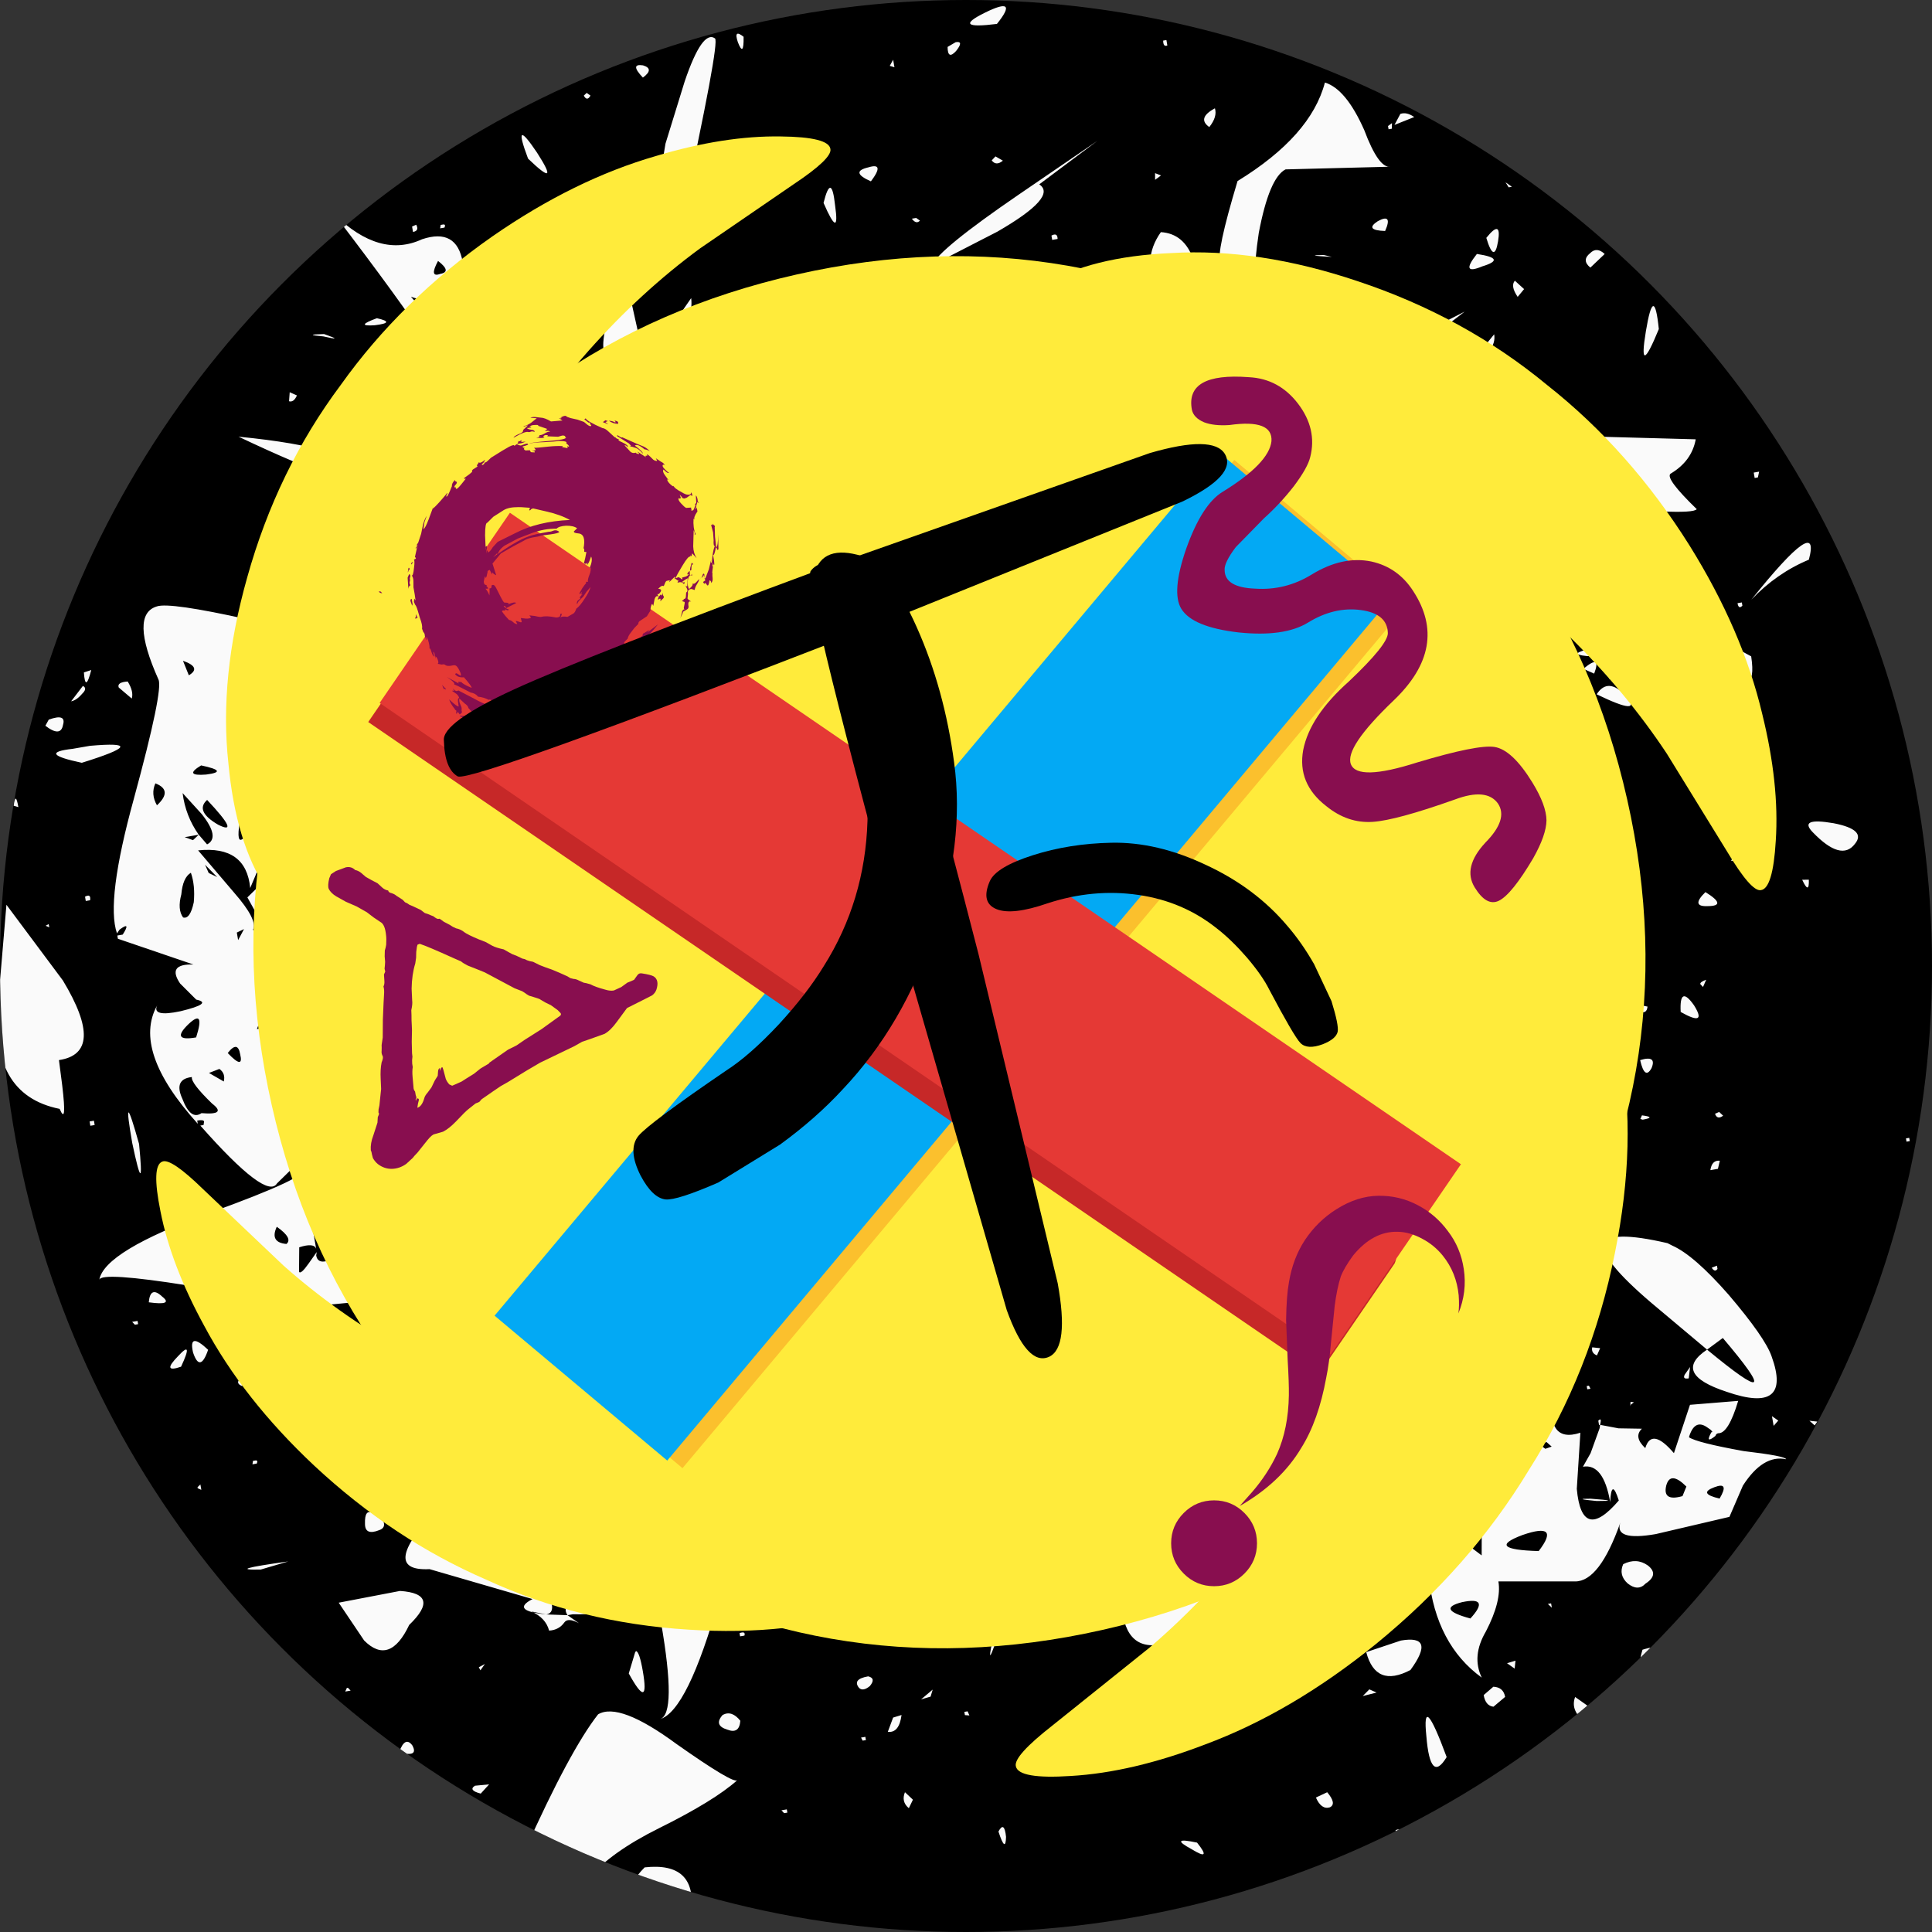<?xml version="1.0" encoding="UTF-8" standalone="no"?>
    <svg version="1.1" xmlns="http://www.w3.org/2000/svg" xmlns:xlink="http://www.w3.org/1999/xlink" height="30" width="30">
        <rect width="100%" height="100%" fill="#333333" stroke="none"/>
        <clipPath id="clipCircle">
            <circle cx="15" cy="15" r="15"/>
        </clipPath>
        <circle fill="#000000" cx="15" cy="15" r="15"/>
        <g clip-path="url(#clipCircle)">
  

  <g transform="
            matrix(1.0, 0.0, 0.0, 1.0, 0.0, 0.0) translate(15, 15) rotate(-9.847) scale(0.34) scale(1,1)
        ">
    <path d="M27.9 -23.6 L28.7 -24.3 Q28.7 -23.9 28.35 -23.6 28.0 -23.3 27.9 -23.6 M28.55 -28.05 Q29.9 -27.6 28.7 -27.45 27.6 -27.2 28.55 -28.05 M30.4 -26.1 L30.05 -25.8 Q29.8 -26.35 30.05 -26.55 L30.4 -26.1 M29.6 -28.45 Q29.25 -27.45 29.1 -28.7 29.95 -29.45 29.6 -28.45 M33.55 -26.55 Q33.2 -26.95 33.65 -27.2 34.0 -27.45 34.3 -27.05 L33.55 -26.55 M30.4 -31.05 L30.65 -30.8 30.5 -30.8 30.4 -31.05 M31.45 -31.55 Q32.15 -31.1 31.0 -31.5 30.7 -32.0 31.45 -31.55 M25.55 -34.35 L25.55 -34.5 25.75 -34.6 25.7 -34.35 25.55 -34.35 M24.45 -34.5 Q24.8 -32.65 25.35 -32.65 L20.6 -33.35 Q19.8 -33.1 18.9 -30.7 18.1 -28.3 18.4 -27.6 L16.95 -29.7 Q16.8 -30.1 18.35 -33.2 22.0 -34.65 23.05 -36.95 23.95 -36.5 24.45 -34.5 M26.2 -34.95 Q26.5 -35.0 26.8 -34.7 L25.85 -34.5 26.2 -34.95 M22.0 -29.05 Q20.7 -29.35 21.65 -29.2 L22.0 -29.05 M-18.25 -35.85 Q-18.8 -35.15 -18.25 -35.25 -17.7 -35.25 -18.25 -35.85 M-18.95 -37.65 Q-18.85 -37.35 -19.15 -37.35 L-19.15 -37.6 -18.95 -37.65 M-17.85 -37.45 L-17.75 -37.45 Q-17.6 -37.45 -17.7 -37.3 L-17.9 -37.3 -17.85 -37.45 M-24.25 -42.1 L-24.1 -41.7 Q-27.75 -48.5 -28.8 -48.7 -26.65 -48.35 -24.25 -42.1 M-14.6 -45.4 Q-14.3 -44.8 -15.45 -43.2 -16.55 -41.55 -17.3 -41.55 -18.1 -41.5 -17.4 -44.35 -14.9 -46.15 -14.6 -45.4 M-13.4 -39.75 Q-13.8 -41.85 -12.95 -39.95 -12.15 -38.05 -13.4 -39.75 M-13.4 -42.3 Q-14.75 -41.5 -13.4 -42.65 -12.15 -43.9 -13.4 -42.3 M-10.1 -42.1 Q-10.3 -41.85 -10.4 -42.15 L-10.25 -42.25 -10.1 -42.1 M24.6 -29.8 Q23.65 -30.0 24.35 -30.3 25.1 -30.55 24.6 -29.8 M43.3 -19.65 L43.3 -19.5 Q43.3 -19.35 43.05 -19.4 L43.05 -19.65 43.3 -19.65 M42.35 -19.2 Q40.95 -18.45 42.25 -19.55 43.75 -19.95 42.35 -19.2 M39.3 -16.05 L39.55 -16.05 39.45 -15.8 39.3 -15.8 39.3 -16.05 M39.1 -21.25 L39.15 -21.05 38.85 -21.1 39.1 -21.25 M40.25 -20.95 L41.4 -20.9 Q42.05 -20.75 42.4 -21.2 42.1 -20.0 41.4 -18.85 L40.2 -19.65 Q39.25 -20.65 40.25 -20.95 M35.55 -23.25 Q36.3 -25.4 36.15 -23.25 34.8 -21.1 35.55 -23.25 M37.55 -24.3 L37.25 -24.0 Q37.05 -24.3 37.2 -24.35 L37.55 -24.3 M43.5 -21.1 L43.75 -21.05 Q43.6 -21.65 45.45 -22.0 L48.45 -22.65 50.0 -21.35 46.95 -20.65 44.25 -20.45 43.9 -20.75 43.2 -20.8 42.9 -21.2 42.65 -21.25 42.65 -21.35 42.8 -21.4 42.85 -21.35 43.5 -21.1 M44.75 -24.65 L44.9 -24.7 44.85 -24.55 44.7 -24.55 44.75 -24.65 M28.5 -20.95 Q29.45 -20.65 28.7 -20.45 28.0 -20.25 28.5 -20.95 M32.75 -13.3 Q32.4 -13.0 32.15 -13.3 31.95 -13.6 32.1 -13.9 L32.75 -13.85 Q33.15 -13.7 32.75 -13.3 M30.85 -14.4 L30.75 -14.65 Q30.85 -14.55 31.0 -14.55 L31.05 -14.4 30.85 -14.4 M30.4 -12.3 Q30.85 -12.35 30.9 -11.85 L30.55 -11.75 Q29.95 -12.15 30.4 -12.3 M23.2 -15.65 L23.95 -15.3 Q24.35 -16.1 23.65 -16.35 22.9 -16.5 23.2 -15.65 M22.45 -19.35 Q22.15 -19.55 22.6 -19.4 L23.1 -19.2 Q22.75 -19.05 22.45 -19.35 M26.05 -17.45 Q27.75 -17.05 26.0 -18.15 24.35 -17.8 26.05 -17.45 M25.55 -24.5 Q23.7 -23.4 24.2 -24.35 20.85 -23.4 24.15 -24.5 L27.55 -25.55 25.55 -24.5 M24.6 -22.65 L25.05 -22.75 24.35 -22.15 24.6 -22.65 M20.3 -21.4 Q22.4 -22.6 22.6 -22.15 L20.3 -20.5 Q21.2 -18.6 23.4 -19.0 23.25 -19.15 23.85 -19.4 L23.5 -19.85 Q23.4 -20.6 23.85 -19.8 L24.0 -19.5 Q24.65 -19.95 24.6 -20.6 24.65 -20.5 25.4 -20.3 L25.55 -20.65 25.6 -20.25 31.0 -19.2 36.95 -18.0 Q36.6 -17.05 35.55 -16.65 35.25 -16.5 36.45 -14.85 36.15 -14.55 30.4 -16.2 32.45 -17.35 30.9 -18.25 L28.2 -19.15 Q28.55 -19.0 28.2 -18.3 L27.75 -17.15 Q29.4 -19.15 29.15 -14.55 L28.85 -11.25 28.85 -11.4 Q29.4 -12.35 29.6 -10.95 L28.8 -10.8 28.8 -10.9 28.7 -10.9 28.8 -10.8 28.65 -10.0 27.3 -10.8 Q25.9 -11.7 25.7 -10.35 L25.9 -9.7 Q26.15 -8.6 26.35 -9.1 L25.6 -7.35 24.8 -7.6 Q23.2 -8.0 24.05 -6.6 L24.2 -6.4 25.2 -6.45 Q25.6 -5.75 24.95 -5.9 L24.45 -6.05 25.6 -3.95 Q24.65 -5.3 26.05 -2.2 L25.05 -2.65 Q26.05 -2.0 23.55 -2.05 24.8 -1.45 24.2 -1.7 L23.2 -2.15 Q23.55 -1.1 22.15 1.85 21.5 1.1 22.15 1.6 L21.55 1.1 20.7 0.75 Q19.9 0.0 21.05 0.65 L21.3 0.8 21.2 0.75 19.95 -0.35 Q19.15 -0.2 18.6 0.15 20.75 2.85 21.35 2.8 L21.3 2.7 21.4 2.55 21.5 2.65 21.65 2.65 21.55 2.85 21.4 2.85 20.25 3.4 Q22.55 3.15 21.05 5.3 L18.5 5.5 Q16.4 5.5 16.1 6.2 15.85 8.6 17.95 9.5 L16.95 7.95 Q18.05 8.85 17.9 7.7 L21.55 8.55 Q24.75 9.2 23.95 10.6 24.2 10.95 21.05 12.8 22.25 12.95 22.15 12.2 L22.55 12.8 21.85 13.4 Q20.75 14.65 21.35 14.55 L23.65 14.95 Q25.2 15.3 25.55 15.65 24.65 15.6 23.95 16.1 23.2 16.65 23.5 16.9 22.8 16.9 22.45 16.2 L21.8 15.15 Q22.25 15.75 21.8 15.8 L21.5 15.75 Q21.5 16.7 20.3 16.75 20.6 18.55 22.1 17.95 L21.3 18.9 Q20.85 19.55 21.65 19.8 21.55 19.2 22.25 18.75 L22.1 18.4 Q22.8 17.95 22.55 18.55 L22.55 18.6 Q23.35 18.25 23.7 18.75 L23.05 19.5 Q22.45 20.45 22.6 20.4 22.95 20.65 23.4 20.1 23.7 19.7 24.45 21.35 24.0 21.35 23.1 23.7 22.3 26.05 24.0 25.8 L23.4 28.3 Q23.2 30.8 25.2 29.15 25.05 28.05 24.8 29.15 24.8 27.35 23.85 27.35 L24.3 26.8 24.9 25.75 24.95 25.6 25.75 25.9 26.8 26.1 Q26.35 26.4 26.8 27.0 27.25 26.1 28.05 27.45 L29.15 25.4 31.35 25.6 Q30.65 27.0 30.2 26.9 30.1 26.9 30.05 27.0 29.5 27.3 29.9 26.8 L29.95 26.8 29.9 26.7 29.75 26.55 Q29.25 26.05 28.85 26.85 29.15 27.15 31.2 27.9 33.05 28.45 33.05 28.6 32.05 28.2 30.9 29.45 L30.05 30.75 26.6 30.95 Q24.65 30.95 25.1 30.15 23.7 32.65 22.6 32.45 L19.15 31.85 Q19.15 32.75 18.2 34.0 17.35 35.0 17.65 36.05 15.85 34.2 16.05 31.1 16.25 28.6 17.9 29.8 L18.6 30.55 Q19.15 27.35 19.6 26.35 18.75 27.05 18.9 26.7 19.15 26.1 18.1 26.5 L18.35 26.55 Q19.15 28.55 15.25 28.3 15.15 27.2 14.45 27.6 13.85 27.8 14.35 28.25 L9.7 27.75 11.05 26.85 11.65 26.4 13.25 24.8 10.5 24.7 Q10.1 24.65 9.5 23.1 L8.75 21.35 8.4 22.5 Q8.1 23.45 7.65 23.25 7.15 22.35 7.5 21.9 7.75 21.65 7.2 21.35 5.45 22.8 6.75 23.05 8.0 23.25 7.05 23.9 6.1 23.15 5.05 23.7 5.95 24.15 5.35 24.15 L7.95 24.0 7.95 24.15 Q7.45 25.65 5.2 26.5 L2.3 26.65 2.2 26.55 2.3 26.55 Q3.15 26.55 2.35 25.55 L1.9 25.8 1.9 25.9 1.85 26.05 1.85 25.8 1.4 25.9 -0.5 25.9 -0.3 27.45 -1.55 27.0 -1.65 28.25 -2.8 27.65 -2.8 27.3 Q-3.25 27.05 -3.15 26.8 L-3.4 26.65 -3.3 26.2 -3.1 26.55 -2.75 26.05 -1.85 25.0 Q-3.1 25.4 -3.1 26.35 L-3.3 26.2 -4.05 25.4 Q-5.45 23.9 -5.4 25.0 L-3.55 27.2 -5.25 26.35 Q-5.95 25.95 -6.2 25.15 -6.5 25.1 -6.25 24.85 -6.5 24.05 -6.25 23.05 L-9.0 22.3 -10.85 22.0 Q-12.75 21.9 -13.4 23.05 -12.5 21.5 -14.0 21.9 L-16.05 26.55 Q-18.35 31.35 -19.65 31.5 -18.85 31.4 -18.85 27.15 L-18.85 27.05 -19.8 26.7 Q-20.9 25.6 -19.45 26.55 L-18.85 27.0 -18.85 25.0 Q-20.1 26.65 -22.75 26.1 L-23.0 26.1 Q-23.2 25.65 -22.55 25.45 -21.75 25.15 -22.25 24.95 -23.55 23.05 -24.0 22.9 -24.6 22.65 -23.85 24.55 -23.35 25.9 -23.95 25.9 -25.55 25.45 -24.45 25.1 L-28.85 22.95 Q-31.3 22.65 -27.75 20.1 -26.0 18.75 -23.4 17.35 L-24.15 17.0 -25.1 16.75 Q-25.4 15.3 -23.7 15.95 L-22.6 16.5 -22.6 16.2 Q-22.25 15.25 -21.15 15.5 L-21.8 14.4 -21.2 15.1 Q-21.5 14.5 -20.9 14.0 L-21.95 14.1 -22.55 13.55 -22.75 14.65 Q-23.05 15.65 -23.85 15.3 -25.4 14.65 -24.3 14.0 -23.2 13.3 -22.4 13.45 -23.15 12.85 -23.15 12.15 -23.2 11.1 -23.4 10.75 L-24.3 11.6 Q-25.2 12.2 -25.25 12.0 L-25.1 11.85 Q-24.45 11.7 -26.15 9.65 -26.6 11.75 -27.25 10.5 -27.05 11.2 -27.85 11.05 -28.35 11.35 -28.45 10.25 L-28.5 8.55 -28.95 9.35 Q-29.3 10.25 -28.85 10.45 L-31.5 10.25 -33.6 9.7 -37.5 8.3 Q-41.3 7.0 -41.45 7.35 -41.0 6.1 -35.95 5.2 -31.15 4.35 -31.4 3.95 L-30.8 5.2 -29.55 6.4 -29.85 5.8 Q-30.05 5.1 -29.25 4.85 -28.0 4.5 -28.05 4.35 -29.25 4.1 -28.2 4.1 L-29.7 3.9 Q-30.0 3.9 -29.0 2.95 -28.8 3.95 -28.35 2.65 -29.4 2.7 -30.2 3.55 -29.9 3.0 -30.85 2.7 -30.5 2.95 -31.25 3.4 L-32.7 4.4 Q-33.3 5.1 -35.7 1.2 L-35.55 1.2 -35.5 1.05 Q-35.5 0.95 -35.8 0.95 L-35.8 1.1 Q-38.2 -2.7 -36.7 -4.55 -37.05 -4.05 -35.7 -4.1 -34.15 -4.2 -34.9 -4.5 L-35.5 -5.35 Q-35.95 -6.35 -34.75 -6.1 L-37.95 -7.85 -37.95 -8.0 -37.7 -8.0 Q-37.2 -8.55 -37.8 -8.25 L-37.95 -8.1 Q-38.2 -9.65 -36.15 -14.0 -33.95 -18.7 -34.1 -19.2 -34.9 -22.35 -33.6 -22.5 -33.0 -22.6 -29.6 -21.2 -29.9 -23.85 -25.4 -23.7 L-23.8 -23.45 -24.1 -23.7 Q-23.8 -23.7 -23.7 -23.9 -23.3 -23.6 -23.5 -23.45 L-23.65 -23.4 Q-21.75 -22.75 -23.5 -20.1 L-20.5 -20.4 Q-21.6 -21.25 -21.65 -23.7 -21.8 -25.65 -21.2 -26.85 -21.5 -26.25 -20.1 -27.8 L-19.25 -28.7 Q-18.8 -27.5 -17.75 -26.8 -16.65 -26.7 -18.7 -28.75 L-18.95 -29.0 -19.0 -29.05 -20.1 -29.95 -19.65 -30.4 Q-19.75 -30.15 -19.3 -29.85 -20.05 -30.4 -19.15 -29.35 L-18.85 -29.2 -18.8 -29.15 Q-17.75 -28.6 -18.95 -29.55 L-19.1 -29.7 -18.5 -29.35 Q-17.95 -29.95 -22.55 -38.75 -20.85 -36.4 -18.8 -36.95 -17.15 -37.2 -17.15 -35.6 L-17.15 -35.25 Q-17.85 -35.6 -17.25 -35.0 L-17.55 -33.6 Q-17.3 -34.6 -18.25 -34.8 -18.5 -33.75 -19.75 -34.45 L-17.6 -30.95 -17.45 -30.75 Q-16.35 -29.45 -15.1 -29.35 L-14.95 -29.7 -14.45 -32.15 -12.9 -29.7 -12.9 -29.2 Q-12.6 -28.25 -12.45 -29.3 -11.4 -28.4 -11.2 -30.4 -11.85 -30.15 -11.05 -32.0 L-9.95 -34.15 -9.8 -30.95 Q-9.65 -28.25 -9.0 -29.05 -9.5 -29.3 -5.15 -29.55 L-4.65 -29.55 Q-4.7 -29.2 -5.4 -28.75 -6.55 -28.05 -6.55 -29.2 -7.15 -28.75 -5.95 -27.05 L-4.35 -25.15 -4.65 -25.95 -4.55 -27.6 Q-4.35 -28.9 -4.65 -29.55 L-3.15 -29.7 -2.3 -29.7 -2.15 -29.7 Q-1.1 -29.7 -1.35 -29.5 L-1.4 -29.2 Q-1.85 -27.8 -1.75 -26.85 L-1.5 -25.15 -0.65 -25.3 Q-0.45 -25.3 -0.35 -22.8 -0.25 -20.65 1.85 -22.3 0.95 -22.8 0.75 -24.3 1.55 -24.2 2.5 -25.15 3.45 -23.9 6.25 -23.55 6.4 -24.05 5.9 -24.65 5.0 -25.65 2.8 -25.45 L4.05 -27.15 Q6.1 -30.3 6.75 -30.45 7.3 -30.55 11.1 -28.4 10.8 -27.45 9.7 -27.05 9.95 -26.35 11.8 -26.35 L12.95 -26.1 13.6 -26.85 14.55 -27.9 17.3 -23.9 Q18.05 -22.5 18.1 -21.55 L18.35 -21.5 Q18.85 -21.2 18.35 -20.65 L18.05 -20.75 17.6 -20.0 20.3 -21.4 M20.7 -24.0 L21.15 -23.6 20.55 -23.55 Q20.3 -23.6 20.7 -24.0 M21.35 -27.8 Q23.1 -27.45 22.9 -25.95 22.65 -24.4 20.7 -25.1 L19.75 -26.8 19.15 -25.95 Q18.5 -25.15 19.05 -26.1 L18.9 -26.35 Q18.75 -26.85 19.6 -27.05 18.55 -29.05 19.35 -28.9 20.0 -28.75 21.35 -27.8 M-17.25 -35.0 L-17.15 -35.25 -16.7 -35.0 Q-15.25 -34.15 -16.95 -34.8 L-17.25 -35.0 M-22.6 -30.25 Q-23.55 -30.75 -23.4 -30.75 L-21.8 -30.1 -21.95 -30.6 -21.2 -29.85 -22.1 -29.2 -21.95 -29.05 -22.15 -29.05 -22.15 -29.15 Q-22.75 -28.85 -22.85 -29.3 L-22.6 -30.25 M-21.45 -33.75 Q-20.6 -33.4 -21.6 -33.45 -22.55 -33.55 -21.45 -33.75 M-23.95 -33.45 Q-23.05 -32.95 -24.0 -33.35 -24.95 -33.6 -23.95 -33.45 M-15.3 -33.7 Q-14.45 -33.6 -14.45 -32.15 L-15.3 -33.7 M-16.15 -33.9 Q-16.45 -32.95 -16.85 -33.9 -17.3 -34.85 -16.15 -33.9 M-13.35 -35.95 Q-14.05 -36.25 -13.55 -36.4 -12.95 -36.65 -13.35 -35.95 M-14.9 -35.4 Q-14.8 -35.15 -14.95 -35.1 -15.2 -34.95 -15.25 -34.95 L-15.1 -35.3 Q-15.1 -35.45 -14.9 -35.4 M-14.45 -34.95 L-14.35 -34.6 -14.6 -34.2 -14.45 -34.95 M-15.9 -35.9 L-15.9 -35.75 -16.15 -35.75 -16.15 -35.9 -15.9 -35.9 M-11.35 -36.55 Q-11.7 -36.95 -11.5 -37.15 -11.25 -37.35 -10.9 -36.85 L-11.35 -36.55 M-11.35 -30.25 L-11.55 -29.95 -11.55 -30.15 Q-11.4 -30.15 -11.35 -30.25 M-0.45 -35.45 Q0.15 -36.8 0.05 -35.25 0.0 -33.6 -0.45 -35.45 M1.85 -36.7 Q2.65 -36.8 1.85 -36.05 0.95 -36.65 1.85 -36.7 M-8.25 -30.6 Q-8.45 -30.45 -8.55 -30.45 -8.75 -30.6 -7.15 -32.2 -7.2 -31.2 -8.25 -30.6 M-6.95 -35.55 L-7.1 -35.6 -7.0 -35.75 -6.95 -35.55 M-5.9 -35.0 Q-6.2 -34.7 -6.35 -34.85 -6.55 -34.95 -6.55 -35.4 -6.1 -35.25 -5.9 -35.0 M-9.05 -36.25 Q-8.75 -36.2 -9.05 -35.25 -9.45 -34.2 -9.95 -34.2 L-9.05 -36.25 M-3.85 -38.55 Q-3.7 -37.95 -3.9 -37.95 -4.3 -38.1 -4.3 -38.45 -4.0 -39.15 -3.85 -38.55 M-7.1 -39.35 L-5.75 -42.0 Q-4.55 -44.2 -4.05 -43.7 -3.85 -43.5 -7.0 -35.75 L-7.35 -36.7 Q-7.9 -37.75 -8.05 -36.7 L-8.1 -35.0 Q-8.35 -33.85 -8.85 -34.15 -8.25 -33.7 -9.0 -32.95 -9.2 -32.95 -8.9 -34.2 L-7.1 -39.35 M-7.5 -43.05 Q-7.0 -42.8 -7.6 -42.5 -8.1 -43.25 -7.5 -43.05 M-3.05 -43.35 Q-3.15 -44.0 -2.75 -43.55 -2.9 -42.6 -3.05 -43.35 M3.8 -41.35 L3.8 -41.0 3.6 -41.1 3.8 -41.35 M17.5 -35.85 Q17.0 -36.35 17.9 -36.65 17.95 -36.25 17.5 -35.85 M14.65 -33.9 L14.7 -34.2 14.95 -34.05 14.65 -33.9 M14.5 -31.5 Q15.55 -31.25 15.75 -30.0 15.95 -28.85 15.45 -28.4 14.5 -27.45 13.9 -28.9 13.4 -30.4 14.5 -31.5 M9.4 -30.55 L9.2 -30.0 Q9.35 -30.6 9.0 -31.05 L9.4 -30.55 M9.8 -32.0 L9.55 -32.0 9.55 -32.2 Q9.85 -32.3 9.8 -32.0 M6.2 -30.8 Q6.05 -30.45 5.8 -30.45 5.5 -30.45 5.35 -30.8 5.75 -31.5 6.2 -30.8 M7.65 -36.2 L7.95 -35.95 Q7.6 -35.75 7.45 -36.05 L7.65 -36.2 M12.35 -36.1 L9.4 -34.6 Q10.15 -33.9 7.15 -32.8 L3.95 -31.8 Q4.35 -32.45 8.4 -34.3 L12.35 -36.1 M6.75 -41.65 Q7.15 -41.65 6.7 -41.25 6.25 -40.9 6.35 -41.5 L6.75 -41.65 M9.0 -44.2 Q8.55 -44.85 9.15 -44.65 9.65 -44.45 9.0 -44.2 M8.3 -42.75 Q10.0 -43.25 8.75 -42.15 6.6 -42.25 8.3 -42.75 M16.25 -39.85 Q16.05 -39.8 16.1 -40.1 L16.25 -40.1 16.25 -39.85 M13.7 -45.1 Q13.2 -45.15 13.1 -45.6 13.05 -46.05 13.55 -46.0 L14.0 -45.45 Q14.15 -45.0 13.7 -45.1 M-23.4 -26.8 Q-23.5 -25.9 -28.6 -29.5 -23.35 -28.05 -23.4 -26.8 M-24.6 -20.75 Q-23.0 -20.45 -23.95 -21.35 -24.9 -22.2 -24.6 -20.75 M-20.55 -18.6 L-20.6 -18.85 Q-20.85 -19.8 -22.0 -19.85 -22.55 -18.9 -21.9 -17.9 -21.15 -16.85 -19.75 -17.5 -20.25 -17.75 -20.55 -18.6 M-22.0 -11.85 Q-22.45 -12.3 -22.55 -11.85 -22.7 -11.4 -22.0 -11.4 L-22.0 -11.85 M-22.9 -23.85 Q-22.6 -24.8 -22.7 -23.4 -23.2 -22.9 -22.9 -23.85 M-21.75 -27.45 L-21.9 -27.6 -21.5 -27.5 -21.75 -27.45 M-23.2 -29.15 L-23.35 -29.15 -23.3 -29.15 -23.2 -29.15 M-9.85 -25.8 Q-9.3 -24.85 -9.95 -25.25 -10.6 -25.6 -9.85 -25.8 M-13.35 -25.0 L-13.8 -25.25 -14.15 -24.8 Q-14.05 -24.7 -14.3 -23.9 -14.35 -23.05 -14.0 -22.75 -13.4 -24.35 -13.35 -25.0 M-15.45 -27.95 L-15.45 -28.05 -15.4 -28.2 -15.4 -28.25 Q-17.55 -29.5 -17.25 -28.05 L-16.55 -27.6 -16.0 -26.4 Q-16.0 -27.0 -15.45 -26.4 -15.2 -25.95 -15.45 -27.95 M-12.45 -29.3 L-12.9 -29.7 -12.45 -29.45 -12.45 -29.3 M-13.1 -26.1 L-13.05 -26.35 Q-11.5 -25.65 -14.95 -27.95 L-13.55 -26.35 -13.35 -26.05 -13.1 -26.1 M-26.65 -16.35 Q-28.0 -14.8 -27.2 -13.0 -25.5 -11.55 -26.65 -16.35 M-29.25 -12.6 Q-28.45 -11.9 -28.5 -12.65 L-29.25 -12.6 M-31.25 -12.2 L-31.45 -12.45 Q-31.9 -11.25 -31.6 -11.35 L-30.95 -11.6 Q-30.0 -11.25 -31.25 -12.2 M-29.75 -16.4 Q-29.85 -17.2 -30.4 -16.55 -29.75 -15.5 -29.75 -16.4 M-29.15 -19.35 L-29.15 -19.15 -28.95 -19.2 -28.95 -19.4 -29.15 -19.35 M-27.9 -17.45 Q-27.45 -17.8 -27.9 -18.0 -28.3 -18.25 -28.6 -17.65 L-27.9 -17.45 M-35.15 -13.55 Q-34.3 -14.1 -35.05 -14.55 -35.35 -14.1 -35.15 -13.55 M-33.2 -12.8 L-33.9 -13.9 Q-33.95 -12.85 -33.5 -11.9 L-34.15 -11.9 -33.8 -11.7 -33.5 -11.9 -33.2 -11.4 Q-32.55 -11.6 -33.2 -12.8 M-32.85 -13.4 Q-33.5 -13.0 -32.55 -12.2 -31.6 -11.5 -32.85 -13.4 M-32.7 -14.55 Q-31.6 -14.5 -32.85 -15.0 -33.75 -14.65 -32.7 -14.55 M-37.4 -20.1 L-37.05 -20.15 Q-37.5 -19.15 -37.4 -20.1 M-37.65 -19.15 Q-37.95 -18.9 -38.2 -18.9 L-37.55 -19.5 Q-37.35 -19.35 -37.65 -19.15 M-39.35 -18.25 Q-38.5 -18.4 -38.75 -17.9 -38.95 -17.35 -39.55 -18.0 L-39.35 -18.25 M-38.1 -16.75 L-37.7 -16.75 Q-34.75 -16.5 -38.2 -16.05 -40.2 -16.85 -38.5 -16.75 L-38.1 -16.75 M-35.5 -19.35 Q-35.3 -18.85 -35.45 -18.55 L-35.95 -19.15 Q-36.0 -19.4 -35.5 -19.35 M-32.85 -19.85 L-32.7 -19.15 Q-32.05 -19.4 -32.85 -19.85 M-38.3 -23.1 L-38.1 -23.1 Q-38.0 -22.9 -38.3 -22.9 L-38.3 -23.1 M-26.35 -25.15 Q-25.55 -25.45 -26.15 -24.7 -27.1 -24.95 -26.35 -25.15 M-27.2 -22.9 Q-27.75 -21.8 -26.75 -22.2 -25.65 -22.65 -27.2 -22.9 M-27.55 -25.3 L-27.55 -25.1 Q-28.0 -24.95 -27.75 -25.3 L-27.55 -25.3 M-31.95 -34.35 Q-31.15 -33.7 -31.9 -33.7 -32.55 -33.6 -31.95 -34.35 M-26.05 -30.7 L-25.95 -31.1 -25.65 -30.9 Q-25.85 -30.6 -26.05 -30.7 M-31.65 -36.2 L-31.65 -36.4 -31.5 -36.5 -31.5 -36.25 -31.65 -36.2 M-25.8 -38.9 L-26.0 -38.9 -26.0 -39.15 Q-25.7 -39.2 -25.8 -38.9 M-29.75 -41.35 Q-29.0 -40.9 -30.0 -41.0 -30.95 -41.1 -29.75 -41.35 M-1.4 -29.2 L-0.65 -29.65 0.0 -30.3 Q-0.1 -29.95 0.15 -29.85 0.65 -30.45 1.45 -30.75 2.55 -31.8 3.0 -31.25 L1.45 -30.75 1.0 -30.45 0.15 -29.85 Q-1.05 -28.7 -1.05 -26.55 -1.4 -27.0 -0.8 -28.45 -0.35 -29.55 -1.4 -29.2 M3.4 -34.05 L3.6 -34.05 3.75 -33.9 Q3.55 -33.75 3.4 -34.05 M-0.95 -30.9 Q0.0 -30.8 -0.8 -30.1 -1.7 -29.35 -0.95 -30.9 M2.5 -25.15 L2.35 -25.45 2.8 -25.45 2.5 -25.15 M12.6 15.25 L11.8 14.65 Q11.5 15.15 11.8 15.45 12.15 15.75 12.6 15.25 M20.0 14.0 Q19.15 13.15 18.4 14.0 L17.1 15.6 Q17.6 16.2 18.35 15.0 18.7 14.5 18.4 15.95 19.8 15.35 20.0 14.0 M20.15 15.15 L19.8 15.1 20.3 15.5 20.15 15.15 M17.65 12.05 L17.45 12.05 Q16.25 11.9 16.7 13.0 L17.65 12.05 M19.3 12.5 L19.5 12.95 19.75 12.5 19.3 12.5 M15.6 11.35 Q14.2 10.45 15.6 12.0 16.1 12.5 16.7 10.8 L17.65 11.85 17.45 11.2 Q16.8 10.15 15.6 11.35 M15.55 13.25 Q15.0 12.75 14.7 13.1 14.7 13.75 14.95 13.55 15.4 13.15 15.95 14.1 L15.55 13.25 M13.6 12.95 L13.3 12.2 Q12.9 11.2 13.7 13.7 13.45 12.95 12.65 13.15 14.0 14.25 13.9 13.75 L13.6 12.95 M19.45 9.4 Q19.65 9.8 20.15 9.65 20.15 9.05 19.75 8.7 19.2 9.05 19.45 9.4 M19.2 9.55 Q17.95 9.95 19.45 10.35 21.0 10.8 19.2 9.55 M3.75 21.25 Q4.55 20.3 3.4 20.8 2.2 21.25 3.75 21.25 M5.05 21.9 Q4.2 22.45 5.05 22.9 5.3 22.45 5.05 21.9 M0.75 21.1 L1.4 21.55 Q0.35 21.65 0.15 22.15 -0.1 22.75 1.1 22.45 2.35 22.15 1.15 21.35 L0.75 21.1 M1.75 19.05 L1.7 18.85 1.4 18.75 1.55 19.0 1.75 19.05 M-6.25 20.95 Q-6.35 21.7 -5.9 22.05 -4.35 20.5 -6.4 19.65 -6.2 20.0 -6.25 20.95 M-6.05 14.35 Q-5.9 13.45 -6.85 14.4 -6.25 15.25 -6.05 14.35 M18.85 6.4 L18.55 5.9 Q19.15 5.65 19.5 6.4 L18.85 6.4 M18.75 3.9 Q19.45 4.35 19.05 3.55 18.1 3.45 18.75 3.9 M18.6 -3.15 Q18.1 -4.7 19.95 -4.5 19.05 -5.2 16.8 -7.8 17.6 -5.8 16.4 -7.0 16.25 -5.6 18.5 -2.85 L19.0 -2.3 18.6 -3.15 M17.3 -9.05 Q17.65 -8.6 18.75 -8.75 19.8 -8.9 19.5 -9.4 19.0 -8.6 18.1 -9.5 L17.9 -9.8 Q17.95 -9.35 17.3 -9.05 M15.1 -21.65 Q13.4 -21.25 14.95 -20.6 16.55 -19.85 15.1 -21.65 M17.65 -16.05 Q17.8 -15.9 18.25 -16.05 L18.35 -15.95 Q19.35 -16.7 18.05 -17.05 16.85 -17.3 17.95 -16.25 L17.65 -16.55 Q17.35 -16.2 17.65 -16.05 M17.15 -13.75 Q19.0 -14.2 17.0 -14.35 15.4 -13.3 17.15 -13.75 M19.9 -15.3 Q19.5 -15.5 19.5 -14.85 L19.9 -14.55 Q20.25 -15.1 19.9 -15.3 M15.75 -12.65 Q15.45 -14.65 14.55 -13.7 14.15 -13.15 14.15 -11.6 14.15 -10.35 13.75 -10.3 L14.5 -10.25 Q14.5 -11.05 15.55 -10.95 16.1 -10.45 15.75 -12.65 M15.75 -17.75 L16.2 -18.15 15.75 -18.0 Q15.6 -18.0 15.75 -17.75 M15.25 -17.95 Q15.6 -18.25 15.45 -18.55 15.3 -18.9 14.85 -18.85 14.45 -18.4 15.25 -17.95 M16.55 -18.3 Q18.05 -17.6 17.25 -19.0 15.15 -19.05 16.55 -18.3 M19.9 -19.2 Q18.7 -19.2 19.2 -18.45 19.75 -17.75 20.4 -18.7 L19.9 -19.2 M16.65 -18.3 L16.65 -18.45 16.85 -18.45 16.85 -18.3 16.65 -18.3 M7.8 -26.7 Q6.75 -26.05 8.15 -25.4 9.65 -24.8 7.8 -26.7 M10.25 -22.3 L9.65 -22.35 10.4 -21.7 10.25 -22.3 M10.3 -25.15 Q10.45 -24.8 10.95 -24.8 11.05 -25.15 10.75 -25.6 10.25 -25.45 10.3 -25.15 M6.75 -27.05 Q6.4 -27.75 5.95 -27.15 5.5 -26.65 6.35 -26.25 L7.2 -27.15 Q7.85 -27.75 8.25 -27.8 7.85 -28.3 7.45 -27.95 L6.75 -27.05 M12.35 -29.8 Q13.2 -29.45 12.3 -29.05 11.5 -28.7 11.8 -29.55 10.65 -30.1 11.85 -30.4 13.1 -30.7 12.35 -29.8 M20.1 -21.8 Q19.75 -20.8 20.0 -22.05 20.45 -22.75 20.1 -21.8 M13.55 -22.0 Q15.15 -21.8 15.0 -24.0 14.2 -25.55 13.3 -24.0 L12.6 -22.3 Q13.1 -22.05 13.55 -22.0 M14.35 -28.05 L14.35 -27.8 14.15 -27.8 Q14.05 -27.95 14.2 -27.95 L14.35 -28.05 M17.5 -29.15 Q17.8 -28.9 17.8 -29.45 L17.45 -29.7 Q17.3 -29.35 17.5 -29.15 M-4.4 -23.1 Q-5.0 -23.05 -4.35 -22.5 -3.85 -23.15 -4.4 -23.1 M-8.9 -24.65 L-8.55 -24.7 -7.95 -24.65 Q-7.0 -26.4 -9.05 -26.65 -11.2 -26.95 -10.85 -25.1 -10.0 -24.3 -8.9 -24.65 M-8.55 -28.45 Q-8.35 -27.65 -7.6 -27.35 -6.5 -28.1 -8.55 -28.45 M-4.65 -29.7 L-4.65 -29.55 -4.65 -29.7 M3.7 -22.5 Q4.25 -22.9 3.4 -23.3 2.2 -23.9 2.05 -24.05 2.85 -23.05 1.55 -22.9 4.05 -21.5 3.7 -22.5 M0.0 -27.15 L0.95 -26.55 1.1 -26.05 1.7 -25.9 Q2.65 -25.55 1.3 -25.75 L1.15 -25.9 Q1.3 -25.0 0.05 -26.4 -1.05 -27.65 0.0 -27.15 M-1.1 -25.55 L-1.25 -25.55 -1.25 -25.65 -1.05 -25.75 Q-0.95 -25.55 -1.1 -25.55 M1.25 -28.6 L1.55 -28.75 1.75 -28.55 Q1.6 -28.3 1.55 -28.4 L1.25 -28.6 M2.4 -27.05 Q2.7 -27.6 3.25 -27.45 3.55 -26.65 2.85 -26.55 2.15 -26.65 2.4 -27.05 M9.8 15.8 Q7.5 16.4 10.75 16.5 13.4 16.55 11.1 16.1 10.9 16.5 10.45 16.1 L10.3 15.95 9.8 15.8 M-35.85 13.25 Q-36.1 13.1 -35.95 12.95 L-35.65 12.85 -35.85 13.25 M-37.1 11.35 Q-37.65 12.35 -37.8 11.35 -37.85 10.35 -37.1 11.35 M-38.75 8.6 Q-38.3 9.1 -39.4 8.75 -39.2 8.0 -38.75 8.6 M-25.05 12.5 Q-25.4 12.8 -25.65 12.75 -25.55 12.0 -25.05 12.5 M-28.6 14.5 Q-28.2 14.55 -28.95 15.0 -29.25 15.3 -29.55 15.3 -29.9 15.3 -29.55 14.85 -29.0 14.5 -28.6 14.5 M-31.0 10.95 L-31.1 10.8 -30.85 10.8 Q-30.8 11.05 -31.0 10.95 M-31.9 8.25 L-31.45 7.8 -31.5 7.95 Q-31.5 8.4 -30.85 8.25 L-30.35 8.75 -30.25 9.25 -29.55 9.35 Q-29.6 8.75 -30.05 8.6 L-30.25 8.7 -31.45 5.8 -31.45 7.65 Q-31.5 7.35 -32.2 7.45 L-32.4 8.55 Q-32.35 8.7 -31.9 8.25 M-29.4 -2.6 Q-28.05 -3.45 -29.9 -3.25 -31.65 -2.95 -29.4 -2.6 M-28.15 6.35 Q-27.1 6.2 -28.6 5.8 -29.1 6.45 -28.15 6.35 M-29.7 0.0 Q-30.25 1.6 -29.25 2.35 -27.7 1.9 -29.7 0.0 M-31.0 -1.25 Q-30.5 -1.45 -30.85 -1.6 L-31.6 -1.75 -31.0 -1.25 M-30.5 -0.8 Q-30.1 0.2 -30.1 -0.65 -30.2 -1.45 -30.5 -0.8 M-30.85 1.1 Q-29.7 1.1 -30.5 0.6 -31.4 0.15 -30.85 1.1 M-38.9 1.45 Q-38.9 -1.4 -38.6 1.55 -38.8 4.25 -38.9 1.45 M-33.9 -1.85 Q-33.3 -0.95 -33.35 -1.7 -33.35 -2.35 -33.9 -1.85 M-34.3 -0.6 Q-34.15 -0.95 -34.4 -1.2 L-34.9 -1.1 -34.3 -0.6 M-35.55 0.65 Q-34.4 0.95 -35.0 0.3 -35.8 -0.8 -35.7 -1.05 -36.55 -1.1 -36.3 -0.15 -36.1 0.9 -35.55 0.65 M-32.4 -2.7 L-32.1 -2.7 -32.25 -2.95 -32.4 -2.7 M-35.2 -2.8 Q-34.55 -4.05 -35.45 -3.45 -36.4 -2.8 -35.2 -2.8 M-32.55 -7.2 L-32.55 -6.85 -32.2 -7.3 -32.55 -7.2 M-38.9 -9.8 L-39.1 -9.8 -39.1 -10.0 Q-38.8 -10.1 -38.9 -9.8 M-33.0 -9.85 L-33.45 -10.5 -33.35 -10.1 -33.0 -9.85 M-34.85 -8.3 Q-34.55 -8.15 -34.25 -8.9 -34.05 -9.65 -34.15 -10.25 -34.55 -10.1 -34.75 -9.35 -35.05 -8.7 -34.85 -8.3 M-31.0 -5.5 Q-29.9 -4.55 -30.25 -5.15 L-30.95 -5.95 Q-31.6 -5.9 -31.0 -5.5 M-31.8 -8.7 L-31.0 -9.25 -30.05 -9.85 -30.7 -10.5 -31.6 -9.1 Q-31.45 -11.05 -33.65 -11.2 L-32.35 -9.0 Q-31.5 -7.6 -31.8 -7.2 -30.7 -5.65 -31.8 -8.7 M16.55 19.95 Q16.65 19.0 16.05 19.25 15.55 19.5 16.55 19.95 M19.15 23.6 Q20.6 22.2 18.75 23.15 17.75 25.1 19.15 23.6 M14.0 21.75 Q13.6 21.1 13.25 21.4 13.4 20.95 12.6 21.4 12.8 22.05 13.2 21.5 13.1 22.2 13.75 22.9 14.35 22.45 14.0 21.75 M13.4 22.9 Q12.75 22.5 13.4 23.25 14.0 23.25 13.4 22.9 M14.65 21.2 Q13.75 20.75 14.7 21.7 15.55 21.55 14.65 21.2 M13.7 16.5 Q14.05 17.95 14.45 16.4 L14.5 16.2 Q14.5 16.5 15.85 15.6 16.4 13.0 15.0 15.1 L14.5 16.05 Q14.65 15.0 13.7 16.5 M14.5 17.95 Q14.0 18.25 15.0 18.55 15.1 17.65 14.5 17.95 M18.75 18.75 Q18.05 18.1 18.5 18.9 18.9 19.65 18.75 18.75 M17.0 17.45 L16.85 16.75 16.5 17.3 Q16.85 17.65 17.0 17.45 M19.95 15.75 Q20.0 16.05 20.15 16.05 L20.4 15.9 19.95 15.75 M19.2 17.0 Q19.75 17.05 19.8 17.75 20.75 17.0 19.8 16.5 18.75 15.9 19.2 17.0 M8.6 20.4 Q9.35 20.4 8.45 19.65 7.6 19.0 8.6 20.4 M9.15 24.0 Q8.0 25.0 8.7 23.15 9.4 21.4 9.15 24.0 M11.4 20.45 L11.8 20.45 11.25 20.1 Q11.25 20.45 11.4 20.45 M10.6 21.9 Q11.25 21.35 10.75 20.8 L9.95 20.4 9.7 21.4 Q9.65 22.45 10.6 21.9 M8.0 19.15 Q8.55 18.75 7.65 18.3 7.3 18.85 8.0 19.15 M11.2 18.7 L12.35 18.75 12.35 18.25 Q12.15 17.15 11.9 18.1 L12.2 18.7 11.25 18.1 Q8.75 18.15 11.2 18.7 M9.7 18.45 L9.7 18.15 9.4 18.15 9.5 18.4 9.7 18.45 M-38.5 11.4 Q-37.65 10.75 -38.45 11.9 -39.4 12.05 -38.5 11.4 M-5.3 28.85 Q-4.4 28.1 -5.0 29.15 -5.6 30.1 -5.3 28.85 M0.6 29.3 Q1.3 29.8 0.3 29.55 L0.6 29.3 M-1.55 26.9 L-0.5 26.65 Q-1.35 26.55 -1.05 26.1 L-1.4 26.35 -1.35 25.55 -1.55 26.9 M-0.15 25.4 Q0.3 25.15 0.2 24.8 L-0.15 24.2 Q-0.65 24.65 -0.15 25.4 M3.3 25.0 L3.15 24.85 Q2.65 24.35 2.3 24.95 L3.3 25.15 3.6 25.25 Q3.6 24.55 3.4 24.85 L3.3 25.0 M14.7 38.25 Q14.85 36.1 15.45 39.35 14.5 40.45 14.7 38.25 M13.2 42.3 Q13.3 42.9 12.8 42.45 12.2 42.1 13.2 42.3 M14.3 33.75 Q15.95 33.75 14.5 35.15 12.8 35.7 12.65 34.0 L14.3 33.75 M19.2 35.9 L18.9 35.6 19.3 35.55 19.2 35.9 M17.95 37.45 Q17.6 37.35 17.6 36.85 L18.1 36.55 Q18.55 36.65 18.55 37.1 L17.95 37.45 M12.15 35.95 L12.5 35.7 12.8 35.9 12.15 35.95 M8.55 34.15 L8.6 34.15 Q8.7 34.05 8.7 34.2 L8.45 34.3 8.55 34.15 M9.25 40.15 L9.8 40.0 Q10.15 40.6 9.8 40.7 9.4 40.75 9.25 40.15 M10.8 30.55 Q10.4 30.45 9.95 29.8 10.65 29.55 10.8 30.55 M10.15 31.7 Q10.0 30.75 10.5 31.55 11.05 32.35 10.15 31.7 M11.55 31.1 Q12.05 30.6 12.75 30.6 11.55 31.35 14.0 32.35 12.6 32.15 11.55 31.1 M8.9 30.1 Q8.1 31.1 8.55 30.25 9.0 29.35 8.9 30.1 M5.6 33.2 L5.9 32.8 5.95 33.2 5.6 33.2 M5.95 25.4 Q4.8 26.1 6.1 25.6 7.45 25.1 5.95 25.4 M5.75 27.05 Q5.95 26.5 6.2 28.7 L6.35 30.1 6.85 30.6 Q7.15 30.8 6.45 31.95 L3.45 32.05 Q1.7 32.05 2.05 29.7 L3.0 30.7 Q4.5 29.95 2.55 29.3 L2.2 29.15 2.05 29.7 1.85 29.35 Q1.7 29.95 1.3 29.55 L0.75 29.15 Q1.7 28.05 2.65 27.8 L4.55 27.2 4.95 28.25 Q4.85 27.75 5.75 27.05 M8.55 28.6 Q8.3 28.2 8.75 28.2 9.15 28.2 9.0 28.45 L8.55 28.6 M9.15 27.75 L9.2 27.6 Q9.5 27.6 9.25 27.9 L9.15 27.75 M9.4 24.85 L9.55 25.15 9.05 25.1 Q9.15 24.8 9.4 24.85 M10.75 25.6 Q10.75 26.2 9.8 25.45 10.8 25.0 10.75 25.6 M10.6 25.15 L10.5 24.85 Q11.35 24.85 10.6 25.15 M12.75 26.7 L12.2 26.65 Q12.05 26.85 12.35 27.15 L12.75 26.7 M17.35 32.5 Q16.1 32.6 17.6 33.3 18.7 32.45 17.35 32.5 M15.85 26.5 L15.15 26.55 15.55 27.2 Q16.2 26.8 15.85 26.5 M17.6 25.25 Q16.95 25.55 17.5 25.95 18.35 25.75 18.7 24.8 17.9 25.0 17.6 25.25 M-12.75 47.1 L-12.5 47.15 -12.5 47.3 -12.65 47.3 -12.75 47.1 M-32.25 39.2 Q-32.75 41.2 -34.45 40.0 -35.65 39.2 -36.3 38.05 L-33.45 37.3 Q-30.95 37.1 -32.25 39.2 M-32.9 34.8 Q-34.55 33.45 -32.7 34.5 -30.85 35.6 -32.9 34.8 M-33.5 27.65 L-33.45 27.65 -33.35 27.8 -33.6 27.8 -33.5 27.65 M-31.65 30.95 Q-31.25 30.25 -31.0 30.75 -30.8 31.35 -31.65 30.95 M-27.85 33.1 L-28.3 33.45 Q-28.85 33.2 -28.5 33.05 L-27.85 33.1 M-27.1 27.65 L-27.35 27.9 -27.4 27.75 -27.1 27.65 M-10.75 33.9 L-10.55 33.9 -10.55 34.05 -10.7 34.05 -10.75 33.9 M-14.9 36.55 L-14.65 36.55 -14.65 36.7 -14.8 36.7 -14.9 36.55 M-23.55 38.1 L-23.35 37.9 -23.35 38.05 -23.55 38.1 M-24.45 40.1 Q-23.0 40.0 -23.4 41.2 -23.7 42.45 -24.95 41.55 L-26.2 40.3 -24.45 40.1 M-21.5 38.05 Q-19.1 38.2 -19.75 40.4 -21.45 42.95 -23.05 41.0 -23.05 39.15 -21.5 38.05 M-22.4 30.8 Q-21.35 30.4 -19.1 32.75 -16.85 35.0 -16.65 34.85 -17.85 35.6 -20.55 36.4 -22.9 37.1 -24.1 38.1 L-25.95 37.8 Q-27.4 37.3 -26.75 36.35 -23.95 32.2 -22.4 30.8 M-23.95 25.9 L-23.0 26.1 -22.55 26.55 Q-23.0 26.2 -23.2 26.4 -23.5 26.7 -23.95 26.65 -24.0 26.05 -24.6 25.65 L-23.95 25.9 M-20.25 28.3 L-20.2 28.25 Q-20.05 28.3 -20.05 29.2 -20.05 31.1 -20.7 29.2 L-20.25 28.3 M-18.55 25.8 L-18.05 25.65 Q-18.25 25.15 -18.5 25.25 -18.8 25.25 -18.55 25.8 M-9.65 29.45 L-9.65 29.05 Q-9.5 28.45 -9.45 29.2 L-9.65 29.45 -9.65 29.5 -9.85 29.5 -9.85 29.3 -9.75 29.35 -9.65 29.45 M-9.95 31.65 Q-10.3 31.85 -10.45 31.65 -10.7 31.2 -9.95 31.2 -9.6 31.35 -9.95 31.65 M-16.05 32.2 Q-16.2 32.8 -16.7 32.5 -17.3 32.2 -16.8 31.8 -16.35 31.65 -16.05 32.2 M-15.4 28.4 L-15.4 28.25 Q-15.1 28.2 -15.2 28.4 L-15.4 28.4 M-12.9 25.65 Q-13.05 26.5 -13.25 25.8 -13.4 25.15 -12.9 25.65 M-32.75 7.2 Q-32.4 7.0 -33.05 6.35 -33.5 7.0 -32.75 7.2 M-13.35 21.25 Q-11.95 21.4 -13.25 20.8 -14.6 20.15 -13.35 21.25 M-16.45 23.4 Q-16.65 25.4 -15.85 23.45 -16.15 21.35 -16.45 23.4 M-15.45 19.4 L-15.6 19.55 -15.4 19.5 -15.3 19.4 -15.45 19.4 M-18.8 22.3 L-19.3 22.5 Q-21.2 23.25 -21.2 23.85 -21.2 24.85 -20.35 24.2 -19.25 23.4 -18.85 24.7 L-18.8 22.3 Q-17.55 23.3 -17.6 22.9 -17.7 22.05 -16.7 22.3 -17.3 21.75 -18.8 22.3 M-17.1 23.9 Q-17.15 23.25 -17.9 23.3 -18.35 25.1 -16.65 25.1 -17.1 24.8 -17.1 23.9 M-18.4 21.35 Q-19.6 21.35 -18.4 22.05 -17.15 21.25 -18.4 21.35 M-22.3 20.8 L-21.3 20.8 -21.0 20.1 -22.3 20.8 M-22.6 21.75 L-22.55 21.65 Q-21.95 20.6 -22.75 21.25 L-22.85 21.75 -23.35 21.65 Q-25.35 21.2 -23.8 21.75 L-22.85 22.0 -22.85 21.75 -22.6 21.75 M-19.95 19.35 Q-19.9 20.3 -19.3 20.0 -18.05 20.9 -18.85 19.35 L-19.6 17.95 -20.55 18.0 Q-20.1 18.15 -19.95 19.35 M-17.1 20.0 Q-17.9 18.75 -18.85 19.2 -17.75 20.0 -17.1 20.0 M-33.2 23.75 L-30.35 23.7 Q-28.5 24.15 -30.2 25.3 -31.4 27.0 -32.35 25.65 L-33.2 23.75 M-30.8 20.8 Q-31.5 20.95 -31.4 20.4 -31.3 19.7 -30.95 20.0 L-30.55 20.45 Q-30.5 20.75 -30.8 20.8 M-28.7 18.45 Q-28.8 19.5 -29.15 18.6 -29.45 17.75 -28.7 18.45 M-30.55 19.95 L-29.85 19.8 Q-28.95 20.5 -29.85 20.5 -30.85 20.5 -30.55 19.95 M-24.95 18.75 L-25.25 18.75 -25.1 19.0 -24.95 18.75 M-27.4 17.0 Q-27.4 17.8 -27.9 17.8 -28.5 17.8 -28.35 17.05 L-27.4 17.0 M-35.15 21.5 L-36.45 21.65 Q-38.1 21.4 -35.15 21.5 M-38.65 17.5 L-38.65 17.45 -38.5 17.35 -38.5 17.6 -38.65 17.5 M-35.85 16.7 Q-35.7 16.7 -35.8 16.85 L-36.0 16.85 -35.95 16.7 -35.85 16.7 M-4.85 27.5 L-4.8 27.6 -5.15 27.8 Q-5.95 28.2 -5.3 27.6 L-4.85 27.5 M5.0 24.05 Q4.25 24.55 5.2 24.7 6.25 24.85 5.0 24.05 M17.75 42.95 L17.95 42.95 17.95 43.1 17.8 43.1 17.75 42.95 M-8.2 46.7 Q-8.35 46.95 -8.4 46.85 L-8.45 46.65 -8.2 46.7 M-8.2 48.65 L-8.2 48.55 -8.05 48.5 -8.05 48.7 -8.2 48.65 M4.7 46.1 L4.8 46.0 5.05 46.2 4.7 46.1 M0.6 36.5 L0.75 36.5 0.8 36.7 0.6 36.65 0.6 36.5 M3.55 41.25 Q4.1 42.25 3.25 41.5 2.3 40.75 3.55 41.25 M-9.15 37.45 Q-9.45 37.1 -9.2 36.7 L-8.9 37.1 -9.15 37.45 M-5.3 39.2 Q-4.95 38.75 -5.0 39.5 -5.15 40.25 -5.3 39.2 M-4.15 30.75 Q-3.4 29.95 -4.0 30.75 -4.5 31.65 -4.15 30.75 M-7.15 32.3 L-7.3 32.6 -7.75 32.65 -7.15 32.3 M-6.55 30.3 L-6.05 29.8 Q-5.7 29.65 -5.7 30.1 L-6.55 30.3 M-9.15 33.25 L-8.75 33.2 Q-9.0 34.0 -9.5 33.85 L-9.15 33.25 M-5.9 33.7 L-5.9 33.55 -5.75 33.55 -5.7 33.75 -5.9 33.7 M36.3 -7.85 Q34.9 -10.1 37.75 -7.8 37.7 -5.6 36.3 -7.85 M-44.4 -15.5 Q-45.9 -14.0 -46.45 -16.1 -44.85 -17.75 -44.4 -15.5 M-41.4 -14.55 L-41.6 -14.65 Q-41.4 -15.3 -41.4 -14.55 M-40.3 -22.95 Q-40.2 -23.9 -39.7 -23.1 -39.2 -22.2 -40.3 -22.95 M-43.4 -24.4 Q-42.7 -24.05 -43.6 -23.4 -44.5 -22.8 -44.8 -24.0 -45.0 -24.95 -44.2 -24.8 L-43.4 -24.4 M-41.75 -26.7 Q-41.4 -25.95 -42.2 -26.5 -42.15 -27.45 -41.75 -26.7 M-41.1 -39.8 L-42.55 -40.9 -39.2 -39.2 Q-39.75 -38.85 -41.1 -39.8 M26.2 -11.55 Q26.6 -13.15 25.6 -12.35 24.65 -11.55 26.2 -11.55 M20.15 20.4 Q19.65 21.2 20.25 21.2 20.9 21.2 20.15 20.4 M27.7 37.2 L26.6 38.1 25.75 38.85 Q24.3 37.6 25.1 36.05 26.2 35.9 26.7 36.5 L27.7 37.2 M21.7 37.65 L22.25 38.2 Q22.4 38.6 22.0 38.9 21.35 38.25 21.7 37.65 M24.2 29.0 Q23.1 28.7 23.95 28.85 25.35 29.2 24.2 29.0 M25.75 33.1 Q25.35 33.4 24.95 32.95 24.6 32.5 24.9 32.05 25.55 31.85 26.0 32.3 26.45 32.8 25.75 33.1 M21.2 30.8 Q22.45 29.65 20.6 29.95 18.75 30.3 21.2 30.8 M21.35 33.45 L21.2 33.25 21.35 33.25 21.35 33.45 M22.6 26.2 L22.4 25.95 22.1 26.05 22.3 26.25 22.6 26.2 M20.85 27.3 Q21.3 26.85 20.9 26.1 20.6 25.55 20.0 25.15 20.15 26.55 20.85 27.3 M24.95 25.6 L24.9 25.6 24.9 25.4 Q25.1 25.25 24.95 25.6 M26.5 24.8 L26.65 24.85 26.45 24.95 26.45 25.0 26.5 24.8 M28.1 29.45 L28.35 29.05 Q27.75 28.2 27.45 28.85 27.15 29.55 28.1 29.45 M29.75 29.85 Q30.35 29.15 29.6 29.3 28.8 29.45 29.75 29.85 M32.75 26.55 L33.0 26.8 32.75 27.0 32.75 26.55 M34.6 27.3 L34.4 27.05 34.75 27.15 34.6 27.3 M41.1 15.25 L40.95 15.25 40.95 15.1 41.1 15.1 41.1 15.25 M29.45 23.7 L29.3 24.2 Q29.0 24.2 29.15 24.0 L29.45 23.7 M29.6 18.1 Q30.5 18.7 31.75 20.75 33.05 22.95 33.2 23.85 33.7 26.65 30.9 25.1 28.55 23.85 30.35 23.05 33.65 26.9 31.15 22.65 L30.35 23.05 28.2 20.5 Q24.3 15.8 29.4 17.95 L29.6 18.1 M31.45 19.35 L31.45 19.5 Q31.3 19.65 31.2 19.4 L31.45 19.35 M25.2 22.05 L25.55 22.15 25.35 22.45 Q25.1 22.3 25.2 22.05 M24.65 23.9 L24.65 23.75 24.75 23.75 24.8 23.9 24.65 23.9 M21.85 17.95 L21.5 17.9 Q21.15 17.75 21.5 17.6 L21.85 17.95 M23.55 17.8 Q23.25 17.75 23.35 17.35 L23.7 17.5 23.55 17.8 M27.0 15.8 L27.15 15.8 27.3 16.1 27.0 15.8 M27.6 11.35 Q26.3 11.75 27.7 10.75 28.85 10.9 27.6 11.35 M24.95 14.1 L24.65 14.4 24.6 14.2 24.95 14.1 M21.05 11.9 L21.5 11.85 20.85 11.35 21.05 11.9 M23.95 7.7 L23.8 8.0 23.4 8.1 23.65 7.7 23.95 7.7 M22.15 10.5 Q21.15 9.55 21.2 10.25 21.35 10.9 22.15 10.5 M25.1 9.55 Q25.7 9.35 25.2 9.8 24.5 9.85 25.1 9.55 M25.2 8.25 L25.1 8.25 Q24.35 8.15 24.6 7.7 L25.2 8.25 25.45 8.1 Q26.5 7.8 26.3 8.4 L25.1 8.25 25.25 8.25 25.2 8.25 M25.2 7.45 Q24.0 7.15 24.45 6.55 L25.25 6.85 25.45 6.25 25.7 6.75 Q26.15 6.45 25.9 6.7 26.35 7.7 25.2 7.45 M27.15 7.7 Q26.8 8.25 26.2 7.05 27.55 7.3 27.15 7.7 M31.9 15.0 Q32.05 14.55 32.4 14.65 L32.25 15.0 31.9 15.0 M32.9 12.65 Q32.6 12.8 32.55 12.5 L32.75 12.45 32.9 12.65 M29.25 12.2 L29.15 12.15 29.25 12.0 Q29.9 12.2 29.25 12.2 M29.6 9.5 Q30.4 9.4 30.05 9.95 29.65 10.45 29.6 9.5 M30.35 7.15 Q30.25 7.5 29.95 7.3 L30.1 7.05 30.35 7.15 M31.8 7.65 Q31.95 6.4 32.45 7.45 32.9 8.55 31.8 7.65 M33.0 6.7 L32.9 6.55 Q32.9 6.45 33.2 6.4 L33.0 6.7 M28.1 -5.75 Q26.95 -4.55 27.45 -6.6 28.0 -8.7 28.1 -5.75 M27.9 -3.15 Q25.4 -2.6 27.15 -3.45 28.95 -4.35 27.9 -3.15 M33.85 3.1 Q33.05 3.0 33.85 2.45 34.75 3.25 33.85 3.1 M30.35 0.15 L29.65 0.2 30.2 -0.35 30.7 -0.5 Q30.75 -0.05 30.35 0.15 M28.55 0.45 Q28.25 0.15 28.5 -0.2 L28.8 0.35 Q28.85 0.75 28.55 0.45 M29.8 -0.8 L29.95 -0.5 29.65 -0.75 29.8 -0.8 M25.2 5.35 Q25.85 5.65 25.55 5.8 25.2 6.05 25.05 5.8 24.8 5.65 25.2 5.35 M23.65 6.35 L23.5 6.1 23.65 6.05 23.7 6.2 23.65 6.35 M22.65 5.5 L22.4 5.9 Q22.25 5.5 22.4 5.35 22.55 5.15 22.65 5.5 M23.85 4.85 L23.35 4.95 23.55 4.7 23.85 4.85 M23.2 4.5 L23.4 4.35 23.1 4.8 23.2 4.5 M20.4 5.2 L20.75 5.3 20.25 4.95 20.4 5.2 M21.5 0.3 Q21.95 1.6 22.45 0.15 21.0 -1.05 21.5 0.3 M22.8 0.15 L22.55 -0.15 22.45 0.05 22.8 0.15 M22.95 -1.4 L22.4 -2.35 Q21.85 -1.7 22.95 -1.4 M25.85 0.9 Q24.65 0.95 25.4 0.5 26.2 0.05 25.85 0.9 M26.5 -4.25 L25.75 -4.35 Q26.15 -4.95 26.5 -4.25 M25.1 -4.65 L24.8 -4.55 24.95 -4.35 25.1 -4.65 M24.2 -4.1 L24.0 -3.85 Q23.7 -3.95 23.8 -4.1 L24.2 -4.1 M26.45 -6.85 L26.3 -7.0 26.5 -7.3 Q27.0 -7.7 26.85 -6.9 L26.45 -6.85 M23.4 -4.25 Q23.65 -4.5 22.8 -4.95 21.65 -3.9 22.9 -4.1 L23.4 -4.25 Q21.85 -2.8 24.2 -2.35 25.25 -3.55 24.8 -4.25 24.45 -5.0 23.4 -4.25 M23.55 -2.95 Q22.65 -3.1 23.1 -3.55 L23.1 -3.85 Q24.3 -2.8 23.55 -2.95 M20.25 -7.05 Q21.15 -5.6 20.7 -6.6 20.25 -7.65 20.25 -7.05 M22.65 -5.75 L23.2 -7.15 22.15 -6.7 21.35 -6.45 21.8 -5.3 Q22.4 -5.1 22.65 -5.75 M22.65 -9.85 L22.4 -10.15 Q21.5 -9.55 22.3 -9.2 23.1 -8.85 22.65 -9.85 M20.4 -10.8 L21.2 -10.9 Q20.75 -11.6 20.4 -10.8 M31.8 -7.0 Q32.45 -5.9 30.5 -7.3 31.15 -8.0 31.8 -7.0 M34.8 -3.75 L35.1 -3.95 Q35.2 -4.05 35.4 -3.75 35.05 -3.6 34.8 -3.75 M28.7 -3.75 Q29.1 -3.4 28.8 -3.15 28.5 -2.85 28.25 -3.3 28.05 -3.7 28.7 -3.75 M31.35 -7.85 Q31.05 -7.85 31.3 -8.1 L31.75 -8.25 31.35 -7.85 M30.65 -9.4 Q31.2 -8.9 30.35 -9.1 29.45 -9.35 30.65 -9.4 M30.55 -8.25 L30.1 -8.55 Q31.05 -9.1 30.55 -8.25 M31.15 -8.7 L31.0 -8.45 30.85 -8.6 31.15 -8.7 M32.75 -10.8 L32.7 -10.6 32.45 -10.9 32.75 -10.8 M45.2 -0.9 Q45.35 -1.45 45.65 -1.25 45.95 -0.95 45.6 -0.6 L45.2 -0.9 M38.6 2.7 Q38.5 3.4 38.3 2.65 L38.6 2.7 M35.5 1.05 L35.5 1.25 35.25 1.25 35.35 1.1 35.5 1.05 M37.1 -0.05 Q36.15 -0.2 36.1 -0.65 L36.75 -0.6 37.1 -0.05 M40.95 1.45 Q40.2 2.15 39.15 0.6 38.6 -0.2 40.15 0.35 41.6 0.9 40.95 1.45 M37.75 -10.3 L37.75 -10.15 Q37.55 -10.0 37.55 -10.3 L37.75 -10.3 M41.1 -11.7 Q39.55 -11.35 38.2 -10.35 42.05 -13.75 41.1 -11.7 M-45.6 -13.1 Q-45.6 -13.6 -45.2 -12.8 -44.9 -12.0 -45.6 -13.1 M-40.3 9.5 L-40.05 9.5 -40.05 9.65 -40.2 9.65 -40.3 9.5 M-48.9 12.6 L-48.7 12.6 -48.7 12.75 -48.85 12.75 -48.9 12.6 M-40.45 0.15 L-40.45 0.35 -40.65 0.35 -40.65 0.15 -40.45 0.15 M-46.1 5.2 Q-45.75 4.95 -45.6 5.3 L-45.95 5.75 Q-46.4 5.5 -46.1 5.2 M-50.0 -2.15 L-49.8 -2.05 -49.7 -1.85 -50.0 -1.9 -50.0 -2.15 M-40.95 -9.05 L-40.95 -8.9 -41.1 -9.0 -40.95 -9.05 M-40.75 -6.4 Q-39.35 -2.8 -41.55 -2.85 L-41.6 -1.7 Q-41.7 0.2 -41.9 -0.65 -45.0 -1.85 -43.8 -6.05 L-42.7 -10.25 -40.75 -6.4 M-45.15 -29.15 Q-44.9 -26.85 -47.0 -27.95 -47.3 -30.4 -45.15 -29.15 M-43.25 -20.75 L-43.6 -20.8 -43.3 -21.1 Q-43.1 -20.8 -43.25 -20.75" fill="#fafafa" fill-rule="evenodd" stroke="none"/>
  </g>



  <g transform="
            matrix(1.0, 0.0, 0.0, 1.0, 0.0, 0.0) translate(14.743, 14.786) rotate(-12.7) scale(0.696) scale(1,1)
        ">
    <path d="M10.95 -10.95 Q15.5 -6.4 15.5 0.0 15.5 6.4 10.95 10.95 6.4 15.5 0.0 15.5 -6.4 15.5 -10.95 10.95 -15.5 6.4 -15.5 0.0 -15.5 -6.4 -10.95 -10.95 -6.4 -15.5 0.0 -15.5 6.4 -15.5 10.95 -10.95" fill="#ffeb3b" fill-rule="evenodd" stroke="none"/>
  </g>



  <g transform="
            matrix(1.0, 0.0, 0.0, 1.0, 0.0, 0.0) translate(9.043, 21.087) rotate(336.474) scale(0.108) scale(1,-1)
        ">
    <path d="M29.15 -26.25 Q4.3 -16.1 -7.3 -5.6 -15.85 1.5 -23.2 11.25 -29.8 20.05 -34.1 29.35 L-40.3 44.0 Q-42.75 50.0 -44.1 50.0 -45.8 50.1 -47.2 43.55 -48.9 35.85 -48.0 25.9 -47.05 14.05 -41.55 1.25 -35.35 -13.05 -25.4 -23.7 -15.5 -34.8 -1.6 -41.9 11.3 -48.55 23.35 -49.65 34.4 -50.85 41.6 -47.95 48.45 -45.25 48.3 -40.45 48.1 -36.15 42.7 -32.65 39.15 -30.4 29.15 -26.25" fill="#ffeb3b" fill-rule="evenodd" stroke="none"/>
  </g>



	<g transform="
            matrix(1.0, 0.0, 0.0, 1.0, 0.0, 0.0) translate(14.882, 14.97) rotate(40.003) scale(0.175) scale(1,1)
        ">
		<path fill="#fbc02d" fill-rule="evenodd" stroke="none" stroke-width="1.333" d="M -10,-50 L 10,-50 L 10,50 L -10,50 Z "/>
	</g>



	<g transform="
            matrix(1.0, 0.0, 0.0, 1.0, 0.0, 0.0) translate(14.645, 14.852) rotate(40.003) scale(0.175) scale(1,1)
        ">
		<path fill="#03a9f4" fill-rule="evenodd" stroke="none" stroke-width="1.333" d="M -10,-50 L 10,-50 L 10,50 L -10,50 Z "/>
	</g>



  <g transform="
            matrix(1.0, 0.0, 0.0, 1.0, 0.0, 0.0) translate(8.431, 8.216) rotate(78.509) scale(0.111) scale(1,-1)
        ">
    <path d="M29.15 -26.25 Q4.3 -16.1 -7.3 -5.6 -15.85 1.5 -23.2 11.25 -29.8 20.05 -34.1 29.35 L-40.3 44.0 Q-42.75 50.0 -44.1 50.0 -45.8 50.1 -47.2 43.55 -48.9 35.85 -48.0 25.9 -47.05 14.05 -41.55 1.25 -35.35 -13.05 -25.4 -23.7 -15.5 -34.8 -1.6 -41.9 11.3 -48.55 23.35 -49.65 34.4 -50.85 41.6 -47.95 48.45 -45.25 48.3 -40.45 48.1 -36.15 42.7 -32.65 39.15 -30.4 29.15 -26.25" fill="#ffeb3b" fill-rule="evenodd" stroke="none"/>
  </g>



	<g transform="
            matrix(1.0, 0.0, 0.0, 1.0, 0.0, 0.0) translate(14.113, 14.793) rotate(-55.588) scale(0.179) scale(-1,1)
        ">
		<path fill="#c62828" fill-rule="evenodd" stroke="none" stroke-width="1.333" d="M -10,-50 L 10,-50 L 10,50 L -10,50 Z "/>
	</g>



  <g transform="
            matrix(1.0, 0.0, 0.0, 1.0, 0.0, 0.0) translate(20.145, 20.648) rotate(254.216) scale(0.121) scale(1,-1)
        ">
    <path d="M29.15 -26.25 Q4.3 -16.1 -7.3 -5.6 -15.85 1.5 -23.2 11.25 -29.8 20.05 -34.1 29.35 L-40.3 44.0 Q-42.75 50.0 -44.1 50.0 -45.8 50.1 -47.2 43.55 -48.9 35.85 -48.0 25.9 -47.05 14.05 -41.55 1.25 -35.35 -13.05 -25.4 -23.7 -15.5 -34.8 -1.6 -41.9 11.3 -48.55 23.35 -49.65 34.4 -50.85 41.6 -47.95 48.45 -45.25 48.3 -40.45 48.1 -36.15 42.7 -32.65 39.15 -30.4 29.15 -26.25" fill="#ffeb3b" fill-rule="evenodd" stroke="none"/>
  </g>



	<g transform="
            matrix(1.0, 0.0, 0.0, 1.0, 0.0, 0.0) translate(14.29, 14.497) rotate(-55.588) scale(0.179) scale(-1,1)
        ">
		<path fill="#e53935" fill-rule="evenodd" stroke="none" stroke-width="1.333" d="M -10,-50 L 10,-50 L 10,50 L -10,50 Z "/>
	</g>



  <g transform="
            matrix(1.0, 0.0, 0.0, 1.0, 0.0, 0.0) translate(14.657, 14.871) rotate(74.697) scale(0.296) scale(1,1)
        ">
    <path d="M0.3 -1.8 L18.05 -1.25 Q21.45 -0.95 21.65 0.2 21.85 1.45 18.7 1.7 L0.6 1.95 Q-20.75 1.95 -21.4 1.4 -21.9 0.8 -21.4 -0.6 -21.15 -1.5 -17.05 -1.75 -12.8 -2.0 0.3 -1.8" fill="#000000" fill-rule="evenodd" stroke="none"/>
  </g>



  <g transform="
            matrix(1.0, 0.0, 0.0, 1.0, 0.0, 0.0) translate(12.857, 13.929) rotate(107.06) scale(0.252) scale(1,1)
        ">
    <path d="M0.3 -6.9 Q6.2 -6.75 11.05 -4.35 13.25 -3.3 15.45 -1.65 L18.8 1.3 Q20.6 3.4 20.75 4.1 20.9 4.9 19.8 6.0 18.5 7.25 17.5 6.85 16.55 6.45 12.05 2.85 10.75 1.75 8.4 0.6 6.1 -0.5 4.15 -1.0 -0.45 -2.25 -5.2 -0.95 -10.0 0.35 -13.95 3.85 -16.95 6.6 -18.8 6.65 -20.7 6.7 -20.7 4.15 -20.7 2.45 -17.5 -0.35 -14.35 -3.1 -10.2 -5.0 -5.65 -7.1 0.3 -6.9" fill="#000000" fill-rule="evenodd" stroke="none"/>
  </g>



  <g transform="
            matrix(1.0, 0.0, 0.0, 1.0, 0.0, 0.0) translate(18.3, 14.314) rotate(23.455) scale(0.142) scale(1,1)
        ">
    <path d="M0.3 -6.9 Q6.2 -6.75 11.05 -4.35 13.25 -3.3 15.45 -1.65 L18.8 1.3 Q20.6 3.4 20.75 4.1 20.9 4.9 19.8 6.0 18.5 7.25 17.5 6.85 16.55 6.45 12.05 2.85 10.75 1.75 8.4 0.6 6.1 -0.5 4.15 -1.0 -0.45 -2.25 -5.2 -0.95 -10.0 0.35 -13.95 3.85 -16.95 6.6 -18.8 6.65 -20.7 6.7 -20.7 4.15 -20.7 2.45 -17.5 -0.35 -14.35 -3.1 -10.2 -5.0 -5.65 -7.1 0.3 -6.9" fill="#000000" fill-rule="evenodd" stroke="none"/>
  </g>



  <g transform="
            matrix(1.0, 0.0, 0.0, 1.0, 0.0, 0.0) translate(8.555, 8.851) rotate(323.966) scale(0.05) scale(1,1)
        ">
    <path d="M21.65 26.75 L22.2 26.4 23.2 26.2 23.1 26.5 Q23.3 26.95 23.85 25.95 23.4 27.15 23.5 27.3 23.3 27.7 22.55 27.7 L21.75 27.85 Q22.65 27.05 21.85 27.05 21.2 27.05 21.65 26.75 M36.75 29.5 L36.0 29.35 Q36.35 29.6 36.9 29.15 37.45 28.7 37.65 28.8 37.85 28.95 37.65 29.25 L37.1 29.9 37.45 29.15 36.75 29.5 M35.9 24.85 L35.25 25.65 Q34.45 25.75 35.45 24.85 L36.65 23.9 Q37.0 24.55 36.55 24.55 36.45 24.2 35.9 24.85 M48.5 17.85 Q48.7 18.4 48.95 18.05 L49.25 17.95 Q48.95 18.05 49.15 18.6 49.35 18.95 48.95 19.15 L48.15 20.35 47.3 21.6 45.65 24.45 Q46.2 24.75 48.5 21.6 L45.85 25.4 45.55 25.4 Q45.4 25.3 45.55 25.0 45.75 24.65 45.55 24.45 43.65 26.3 43.45 25.85 L42.7 27.4 Q42.05 28.6 41.8 28.6 L42.05 27.5 Q41.8 28.25 41.25 28.4 L41.35 28.7 Q39.3 30.8 40.15 30.25 39.75 30.45 39.2 31.45 38.65 32.45 37.85 32.55 38.3 32.0 37.95 31.55 36.55 33.0 36.45 32.35 L36.45 31.65 Q36.35 31.25 36.0 31.55 35.9 30.8 36.1 30.8 L36.9 30.8 37.1 30.0 37.2 30.35 39.75 28.7 42.05 26.75 41.7 27.15 Q41.5 27.4 41.7 27.6 43.8 25.1 45.1 24.2 46.1 23.65 45.4 23.9 45.3 23.45 46.3 22.25 L47.6 20.15 48.5 17.85 M15.95 -37.75 Q16.05 -37.4 16.6 -37.2 L17.05 -36.85 15.85 -37.2 Q14.85 -37.65 14.55 -37.85 15.3 -38.05 15.4 -38.4 15.4 -38.05 15.85 -38.05 L16.5 -37.95 15.95 -37.75 M41.05 -21.6 Q41.35 -21.95 41.6 -21.05 41.9 -20.2 42.15 -20.3 L44.55 -16.15 45.85 -14.05 Q46.5 -12.75 46.5 -11.75 46.2 -12.65 45.55 -13.2 44.85 -16.05 43.8 -15.9 44.75 -12.95 44.35 -12.4 44.2 -14.6 43.35 -15.5 L42.9 -16.15 Q42.45 -16.45 42.45 -16.8 42.7 -16.25 42.8 -16.7 L42.7 -17.55 41.05 -21.6 M43.8 -25.25 Q44.0 -24.7 43.55 -24.45 42.35 -25.35 41.8 -26.9 42.7 -26.25 43.1 -25.25 43.45 -25.45 43.25 -26.0 L43.8 -25.25 M41.5 -27.0 L40.7 -27.2 41.05 -26.1 40.05 -27.65 41.05 -27.65 41.5 -27.0 M4.7 39.45 L5.55 39.1 Q5.75 38.9 6.3 38.9 L7.3 38.9 5.55 39.55 6.45 39.65 Q6.1 40.0 5.35 40.0 5.75 39.8 5.35 39.55 L4.7 39.45 M-14.15 39.55 L-14.95 39.9 -15.8 39.45 -16.8 38.8 Q-17.25 38.45 -17.8 38.8 L-17.45 38.35 -17.0 37.9 -16.35 38.6 Q-15.8 39.35 -14.15 39.55 M-49.55 20.05 Q-49.1 19.95 -49.1 20.35 L-48.65 20.6 -48.35 21.05 -48.0 21.25 Q-49.1 21.25 -49.55 20.05 M-48.35 10.3 Q-48.45 10.6 -48.65 10.4 L-48.35 8.95 -48.1 10.75 Q-48.35 10.95 -48.35 10.3 M-42.2 -12.3 Q-42.3 -12.65 -42.65 -12.3 -42.4 -12.5 -42.95 -12.5 L-42.65 -13.05 Q-42.75 -12.75 -42.55 -12.75 L-42.0 -13.6 -42.2 -12.3 M-41.1 -16.45 L-41.2 -16.7 Q-41.65 -15.6 -41.1 -17.35 -40.9 -18.45 -40.25 -18.2 L-41.1 -16.45 M-36.5 -24.8 Q-36.05 -24.9 -36.4 -24.15 L-36.95 -23.7 Q-37.25 -23.05 -37.5 -22.95 -38.05 -22.6 -38.05 -21.85 -38.7 -21.95 -39.25 -21.3 L-37.4 -24.25 -36.5 -24.8 M-35.3 -26.0 L-35.85 -25.9 Q-36.2 -25.55 -36.4 -25.55 L-35.5 -26.45 Q-35.1 -26.75 -35.3 -26.0 M-33.65 -27.3 Q-32.55 -27.2 -34.1 -26.9 L-34.0 -27.1 -33.65 -27.3 M-47.15 -26.1 L-46.7 -25.7 -46.6 -25.0 Q-47.25 -25.45 -47.15 -26.1 M-10.45 -14.05 L-12.2 -13.75 Q-3.55 -13.75 0.6 -12.5 2.15 -12.1 6.45 -10.0 6.85 -9.65 8.05 -9.35 8.95 -8.9 9.05 -8.0 8.5 -7.9 6.45 -9.0 L3.8 -10.45 Q3.15 -10.55 1.3 -11.55 -0.45 -12.3 -1.35 -12.3 L-5.3 -12.85 -9.55 -13.3 -13.5 -12.3 -14.7 -8.7 Q-15.15 -9.35 -15.15 -10.1 L-15.6 -9.65 -15.35 -11.2 -15.8 -11.3 Q-16.15 -11.4 -16.25 -11.1 L-17.1 -10.35 Q-17.55 -9.9 -18.0 -9.9 -17.55 -10.1 -17.8 -10.45 L-19.0 -9.35 Q-19.65 -8.35 -18.75 -7.9 -19.2 -8.0 -19.1 -7.5 -19.0 -6.95 -19.2 -6.8 L-19.85 -7.25 Q-19.75 -6.15 -20.1 -4.85 -19.0 -6.15 -18.85 -6.6 -18.1 -6.15 -17.8 -6.95 -16.9 -7.05 -17.0 -5.85 L-17.25 -4.2 Q-17.9 -0.55 -17.65 -0.35 -16.0 0.95 -17.25 0.75 -14.7 1.3 -14.8 1.95 L-18.2 1.4 -18.1 0.85 Q-18.2 0.4 -18.45 0.4 -18.45 1.5 -17.8 2.15 -18.2 2.7 -18.75 1.3 -18.55 2.05 -19.2 1.6 -19.4 1.3 -19.85 1.4 -19.95 2.7 -19.65 4.9 -19.2 5.25 -19.0 6.25 -18.85 7.1 -18.3 7.45 L-18.2 6.45 Q-18.0 6.35 -17.45 7.2 -16.9 8.1 -16.7 7.45 L-16.35 6.55 -15.15 7.65 Q-14.15 8.4 -13.7 8.3 L-13.7 7.45 -12.4 8.65 Q-11.3 9.95 -10.9 10.05 -9.45 10.6 -7.35 12.9 -6.3 13.6 -5.95 13.05 L-5.6 12.7 Q-5.5 13.15 -5.05 12.8 -5.85 13.6 -6.4 13.6 -5.6 13.6 -4.4 14.8 L-2.55 15.0 Q-1.9 15.2 -0.7 14.35 0.75 14.35 3.25 13.35 5.65 12.5 6.85 11.5 L5.0 11.95 3.25 12.6 1.85 12.8 Q0.95 12.9 0.4 13.35 0.2 13.05 1.05 12.6 L2.4 12.5 Q1.85 12.15 2.5 12.05 L3.6 11.8 3.05 11.7 3.9 11.15 3.35 11.25 Q2.9 11.5 2.8 11.15 2.8 11.05 4.55 10.3 6.0 9.75 6.55 9.75 6.2 9.65 6.75 9.4 L7.1 9.75 Q7.4 9.1 8.85 8.2 10.15 7.35 10.35 6.65 10.15 6.45 9.95 6.65 12.35 5.25 12.55 3.95 10.6 5.35 9.95 5.35 L10.6 4.8 9.95 4.9 9.5 4.35 10.8 3.25 12.1 2.05 Q12.25 1.85 11.9 1.75 L11.7 1.5 12.1 0.95 Q12.45 0.4 12.0 0.65 15.5 -2.55 13.55 -4.2 12.45 -5.15 12.8 -5.5 L14.2 -5.7 Q13.75 -7.05 11.9 -8.35 10.05 -9.55 8.95 -9.35 5.9 -11.65 1.95 -12.75 L-2.55 -13.95 -7.25 -14.6 Q-9.0 -14.6 -9.9 -14.05 -11.0 -13.5 -10.45 -14.05 M-7.35 -23.5 Q-7.9 -23.9 -10.2 -20.75 L-12.75 -16.9 Q-12.4 -17.1 -12.2 -17.9 -11.2 -17.8 -12.75 -16.6 L-13.2 -15.9 -12.5 -16.7 Q-12.3 -16.15 -12.65 -15.9 -11.95 -15.7 -10.45 -16.35 L-8.25 -16.8 -2.35 -15.8 Q5.65 -14.6 13.9 -9.1 12.55 -12.1 9.4 -15.7 L6.75 -18.75 6.1 -18.9 Q5.65 -18.65 5.45 -19.0 L6.1 -19.45 Q3.9 -21.4 2.7 -22.15 0.5 -23.7 -1.45 -23.7 L-4.75 -23.9 -7.35 -23.5 M0.85 -39.95 Q1.3 -40.05 1.6 -40.25 1.5 -39.6 3.6 -39.7 3.45 -39.5 2.6 -39.25 1.85 -39.25 1.85 -38.95 2.5 -38.6 3.05 -39.15 3.05 -38.85 4.0 -38.95 L5.45 -39.15 9.6 -38.85 12.0 -38.6 Q13.9 -38.3 13.45 -37.85 L14.4 -37.85 Q14.75 -37.1 15.2 -36.75 L16.4 -36.4 Q17.5 -36.1 17.15 -35.65 16.3 -35.85 15.4 -36.2 15.3 -35.75 15.75 -35.45 15.3 -35.55 15.3 -35.1 15.3 -34.65 15.95 -34.35 L16.6 -33.9 Q16.4 -33.45 16.6 -33.15 L17.4 -32.5 Q17.7 -32.7 17.4 -33.0 16.95 -33.25 16.95 -33.35 L18.05 -32.9 Q18.25 -33.25 18.05 -33.8 18.9 -33.15 22.0 -31.4 24.15 -30.15 25.6 -28.95 25.5 -28.85 25.25 -28.85 L26.45 -27.55 26.6 -27.85 26.8 -28.1 27.0 -27.65 Q27.25 -27.75 27.15 -28.3 L27.0 -29.1 Q27.9 -29.2 25.6 -30.95 24.3 -31.6 21.65 -33.35 19.15 -35.1 17.6 -35.75 18.35 -35.65 23.2 -32.7 27.45 -30.05 28.0 -30.5 27.8 -30.7 27.9 -30.85 28.1 -30.95 27.9 -31.25 27.7 -31.6 27.15 -31.8 L26.15 -32.15 23.5 -34.25 23.85 -34.35 Q23.4 -35.1 22.55 -35.0 22.4 -34.8 22.65 -34.55 22.3 -34.45 21.45 -35.1 L20.55 -35.65 20.55 -35.85 Q20.65 -35.45 22.0 -35.45 21.2 -35.55 21.2 -35.75 21.85 -35.75 21.75 -36.0 22.2 -35.55 23.3 -35.45 24.6 -35.35 25.05 -34.9 25.05 -35.45 23.85 -36.0 L24.85 -36.1 23.1 -38.6 Q23.65 -38.6 22.4 -39.4 21.35 -40.15 20.65 -39.8 21.2 -39.7 21.1 -39.4 20.9 -39.4 19.9 -40.05 19.9 -39.6 20.65 -38.85 21.45 -38.2 21.2 -37.65 L20.55 -38.3 Q19.8 -38.5 19.55 -38.75 19.05 -39.6 14.75 -40.05 15.2 -40.35 16.6 -40.05 17.95 -39.6 18.5 -40.05 18.15 -40.25 19.45 -40.35 20.8 -40.5 20.55 -40.6 L19.9 -40.8 Q19.45 -40.8 19.35 -41.15 20.1 -40.7 21.85 -40.6 L24.15 -40.7 22.65 -42.0 Q23.3 -41.9 24.05 -41.25 L25.25 -40.15 Q26.25 -39.4 27.15 -37.3 L30.2 -35.45 29.75 -36.75 30.1 -36.3 30.55 -36.2 30.2 -36.55 31.05 -36.4 Q31.85 -36.2 31.95 -35.85 31.85 -35.65 32.7 -34.55 L34.15 -32.9 35.35 -31.15 Q36.0 -28.1 36.65 -29.1 L36.35 -29.4 Q36.55 -29.3 36.65 -29.75 36.65 -30.15 36.35 -30.15 L35.9 -31.8 Q36.2 -31.6 36.45 -31.8 36.1 -30.95 38.85 -26.25 39.5 -25.7 39.75 -24.25 L40.25 -21.75 Q40.6 -21.4 40.4 -21.3 40.8 -20.4 41.05 -20.3 40.25 -20.65 41.25 -19.0 42.35 -17.0 41.7 -16.9 L41.6 -17.55 41.25 -17.9 41.5 -15.8 Q41.5 -14.5 42.55 -14.05 L42.7 -14.05 Q42.7 -13.6 43.25 -13.05 43.55 -13.2 43.35 -13.5 L43.35 -13.95 44.55 -10.75 Q44.35 -11.2 44.65 -11.4 L45.1 -11.1 45.2 -11.55 Q45.55 -11.2 45.75 -9.65 45.85 -8.35 46.65 -8.0 L46.75 -8.9 47.4 -7.15 Q47.95 -6.15 47.7 -5.4 47.7 -5.95 47.3 -5.95 46.75 -5.7 47.05 -4.3 47.15 -3.55 47.4 -2.85 47.15 -2.75 46.85 -3.55 L46.65 -4.65 Q45.95 -4.5 45.95 -3.0 L45.95 -1.1 45.75 -1.55 Q45.4 -1.0 45.65 0.3 45.95 1.75 46.2 1.2 45.85 1.95 47.05 4.35 47.6 5.7 48.05 6.0 48.8 6.8 49.45 6.1 49.25 7.2 48.95 7.2 L48.8 6.65 47.3 6.65 Q46.4 6.45 46.4 6.25 46.1 6.0 46.2 5.45 L46.1 4.6 45.75 5.8 45.55 5.55 Q45.2 5.7 45.2 5.25 44.65 5.55 44.85 7.1 45.0 8.55 45.3 9.1 L46.65 9.95 Q46.4 10.05 46.4 10.4 L46.1 10.75 Q46.65 11.15 47.15 10.75 L48.25 10.05 48.05 9.85 48.8 9.65 50.0 7.75 Q50.15 8.2 49.7 9.1 49.25 9.75 49.45 10.3 L49.25 9.95 49.25 9.65 48.25 10.4 Q47.4 11.15 47.5 11.25 L48.05 10.95 47.5 12.05 Q45.3 12.8 45.3 13.6 L45.2 13.15 Q43.35 15.35 42.9 17.4 L42.45 17.5 Q43.1 16.85 43.1 16.1 L40.05 20.05 Q38.85 21.8 38.75 23.65 L38.5 21.6 37.75 22.35 Q37.95 22.25 37.65 21.8 L37.45 22.15 Q37.3 21.45 33.9 22.9 30.95 24.1 29.75 24.85 L30.75 25.1 31.05 25.75 Q31.05 26.3 31.4 26.3 L31.5 25.85 32.7 26.3 Q33.7 26.5 33.9 26.1 L33.5 26.1 Q33.35 25.85 34.05 25.65 L34.7 25.55 33.9 26.75 Q34.25 26.95 34.8 26.75 34.35 26.95 34.6 27.3 33.8 26.2 32.5 27.6 31.3 28.95 31.2 30.0 33.05 29.9 33.05 29.25 33.35 29.8 34.25 29.6 L35.55 29.35 Q35.25 29.8 34.05 30.25 32.95 30.7 32.5 31.25 32.4 31.35 31.85 30.45 30.65 29.7 30.1 31.0 L29.1 32.1 Q29.0 32.45 29.45 33.55 28.75 32.55 27.9 34.3 27.55 34.85 26.9 34.75 L25.8 34.65 Q25.7 34.5 24.95 35.05 L23.75 35.7 24.95 34.75 Q25.8 33.85 26.35 34.3 26.25 33.85 26.7 33.55 L27.45 32.85 Q27.9 32.45 27.55 32.2 27.25 31.9 27.35 31.65 28.35 31.9 27.9 31.45 28.55 32.0 29.1 31.25 L29.85 30.35 Q30.55 30.45 30.75 29.6 L30.95 28.4 Q30.95 28.95 31.3 28.95 L32.85 27.05 31.85 26.95 30.75 26.95 Q30.85 27.4 31.3 27.4 31.3 27.95 30.75 27.7 30.85 26.75 29.45 26.3 L30.2 25.85 Q29.85 25.95 29.75 25.2 29.65 24.65 29.2 25.1 L30.0 24.3 27.45 24.65 28.0 24.3 27.15 23.9 Q26.8 23.75 26.15 24.2 L25.4 24.65 Q25.15 24.2 24.5 24.2 L23.5 24.3 Q24.85 25.4 22.65 25.75 22.2 25.1 22.2 26.4 21.85 25.4 20.65 26.3 L19.15 27.7 19.25 27.05 Q19.15 26.85 18.25 27.6 L17.5 28.4 15.65 29.15 13.2 29.05 Q12.45 28.95 12.1 29.5 L10.35 29.8 8.5 30.35 Q7.3 30.7 6.75 31.25 L5.55 31.45 Q4.7 31.55 5.2 32.2 5.65 32.75 6.1 32.45 L6.3 32.85 6.0 32.75 6.2 33.2 5.1 32.65 3.05 32.75 3.7 33.1 3.7 33.3 Q3.35 33.0 3.05 33.3 3.35 34.1 4.15 33.85 L5.2 33.75 6.85 34.3 Q8.2 34.65 8.2 33.75 8.2 34.2 8.95 34.1 9.6 33.95 9.7 33.55 9.6 33.3 9.05 33.3 8.5 33.4 8.3 33.1 L9.8 33.3 11.25 33.2 Q10.7 33.1 12.0 32.65 L11.6 32.85 13.75 33.0 12.8 33.3 16.95 33.2 Q13.2 34.3 11.6 34.2 11.35 34.85 13.65 34.65 13.9 34.85 13.55 35.3 L10.8 35.05 8.6 35.4 9.15 35.7 9.3 35.95 9.05 35.95 Q8.5 36.05 8.5 36.4 L9.7 36.6 11.15 36.5 Q13.0 37.8 13.0 37.7 L12.55 38.25 12.35 37.9 11.9 37.7 11.8 38.35 10.5 38.05 Q10.8 38.35 10.35 38.6 10.7 39.1 12.0 38.8 L13.9 38.45 16.6 38.8 Q13.1 39.9 9.05 38.35 L9.5 38.35 9.8 38.15 Q9.6 37.8 8.95 37.8 L7.95 37.7 8.5 38.35 7.4 38.8 7.65 38.7 Q7.4 38.15 6.0 37.9 4.55 37.8 4.35 38.25 4.8 38.7 4.0 39.25 3.35 39.65 4.0 39.9 L2.8 39.55 3.45 38.45 2.15 39.1 3.15 38.25 Q3.25 38.05 1.7 37.8 L-0.15 37.7 0.3 38.25 Q-3.55 38.35 -4.2 38.8 L-5.6 38.6 Q-6.7 38.25 -7.15 39.0 L-5.75 39.9 Q-4.65 39.9 -4.95 40.1 L-6.3 40.35 -7.6 40.75 -6.7 41.45 -8.15 41.95 -9.55 41.75 -9.0 41.55 Q-9.55 41.3 -9.35 40.9 -9.1 40.35 -9.45 40.0 L-8.35 40.1 Q-7.7 40.45 -7.7 39.65 -5.95 40.1 -7.35 39.0 L-8.9 38.6 -10.55 38.45 Q-11.3 38.35 -13.95 37.25 -16.15 36.4 -17.25 36.5 L-15.9 37.6 Q-16.55 37.6 -17.25 36.8 -18.0 36.05 -19.65 35.3 -21.15 34.5 -22.4 34.3 -21.7 34.5 -21.05 35.6 -20.5 35.95 -20.2 35.6 L-18.85 36.7 -17.8 37.35 -19.0 37.5 Q-19.65 36.95 -19.95 37.25 L-20.4 37.8 Q-19.75 37.15 -20.95 36.4 -22.05 35.7 -22.7 35.7 L-21.7 36.6 Q-21.15 37.05 -20.6 37.15 L-20.85 37.7 -20.95 38.05 Q-21.95 37.35 -23.8 36.8 -26.0 36.15 -26.85 35.6 L-26.3 36.5 -29.15 35.6 Q-29.05 36.15 -27.85 36.5 -28.05 36.8 -28.5 36.7 L-25.75 38.8 -28.6 37.8 -31.45 36.7 -34.45 34.4 Q-37.5 31.35 -37.5 32.0 L-38.6 30.7 Q-38.9 30.9 -38.15 31.65 L-38.5 31.45 Q-38.9 31.35 -38.9 31.65 -38.8 32.45 -37.95 33.4 -39.35 32.65 -40.9 30.25 L-43.3 26.3 Q-43.2 27.15 -42.3 28.5 -41.45 29.9 -41.45 30.55 -44.5 25.95 -45.6 22.15 L-45.8 20.9 -45.95 19.6 Q-45.6 18.95 -46.05 17.75 L-46.45 15.65 Q-46.7 15.55 -47.15 16.55 L-47.45 17.75 Q-47.45 18.2 -48.1 18.95 L-48.35 19.5 -48.75 19.6 -49.3 19.6 -49.3 18.6 Q-50.65 19.3 -49.45 18.05 L-49.65 17.4 -49.55 17.5 Q-49.65 15.1 -49.2 13.9 -48.55 17.3 -48.1 17.4 L-47.35 16.0 Q-46.7 15.0 -46.45 15.45 -46.15 14.8 -46.35 13.9 L-46.9 12.35 Q-46.7 12.15 -46.35 12.8 L-46.35 11.8 -46.05 12.8 Q-45.95 13.25 -45.25 13.35 L-42.95 17.95 Q-41.55 21.05 -40.25 22.7 -40.0 22.55 -40.1 22.35 L-39.15 24.1 Q-37.5 26.3 -37.05 26.5 -37.7 26.3 -37.05 27.05 -36.5 27.85 -36.5 27.05 -36.3 27.3 -36.05 27.05 -35.5 26.95 -37.05 25.3 L-39.15 21.9 Q-38.8 22.45 -38.8 21.9 -38.8 21.45 -39.25 21.25 L-39.35 21.25 Q-40.1 19.7 -41.45 18.5 -41.45 17.2 -42.55 16.1 -45.05 11.05 -45.25 11.05 -44.5 11.05 -45.7 7.85 L-43.85 11.7 Q-43.85 10.85 -43.4 11.4 L-42.95 11.8 Q-42.95 12.7 -41.45 15.1 -41.1 14.8 -41.45 11.05 -43.1 10.05 -43.1 8.65 -42.55 8.4 -42.4 9.1 L-42.0 10.05 Q-41.55 9.95 -41.35 8.55 -41.1 7.1 -41.35 6.65 -41.45 6.25 -42.55 5.8 -43.5 5.35 -43.85 4.7 -43.85 4.15 -44.7 3.8 L-45.6 2.85 Q-45.15 2.95 -44.85 1.95 -44.5 0.95 -44.85 0.55 L-45.05 1.2 Q-45.15 0.85 -44.7 0.1 -44.3 -0.55 -44.5 -1.0 L-45.15 0.4 Q-45.4 0.1 -45.05 -1.0 L-44.6 -2.45 Q-45.25 -1.9 -44.4 -3.1 -43.4 -5.05 -43.5 -6.05 -43.85 -5.3 -44.15 -5.15 L-43.75 -6.4 Q-43.2 -7.25 -43.4 -7.7 L-43.1 -8.8 Q-42.3 -9.55 -41.65 -11.95 L-40.9 -14.05 Q-40.35 -15.6 -40.45 -16.05 L-40.25 -17.0 -39.55 -17.8 -39.55 -17.1 -38.6 -18.9 -37.7 -20.75 -36.6 -22.3 Q-35.95 -23.15 -35.95 -24.05 -35.65 -23.7 -34.0 -25.55 -32.35 -27.3 -32.55 -27.65 -31.45 -27.3 -31.8 -28.1 L-29.3 -30.3 -30.05 -30.05 Q-30.05 -30.3 -29.5 -30.4 L-28.95 -30.5 Q-29.4 -30.7 -29.05 -30.85 L-28.3 -31.15 -26.0 -32.8 -23.8 -34.8 Q-22.5 -35.85 -21.3 -36.3 L-23.05 -35.1 -24.55 -33.55 Q-23.9 -33.45 -21.4 -35.1 L-18.1 -37.3 -18.45 -36.95 Q-16.15 -37.2 -11.95 -38.3 -11.95 -38.05 -12.4 -37.95 L-12.85 -37.65 Q-12.95 -36.95 -9.55 -39.15 -9.1 -39.95 -7.6 -40.15 L-7.9 -39.8 Q-7.7 -39.8 -7.6 -39.4 -7.5 -39.05 -8.25 -38.85 -9.1 -38.75 -9.1 -38.3 -8.6 -38.3 -9.0 -37.85 -9.1 -37.3 -7.05 -37.85 L-4.65 -38.5 Q-5.2 -38.6 -5.05 -38.95 L-3.0 -38.95 -1.8 -39.05 Q-1.9 -39.4 -1.25 -39.5 L0.5 -39.4 Q0.3 -39.8 0.85 -39.95" fill="#880e4f" fill-rule="evenodd" stroke="none"/>
  </g>



  <g transform="
            matrix(1.0, 0.0, 0.0, 1.0, 0.0, 0.0) translate(12.943, 9.343) rotate(-21.206) scale(0.3) scale(1,1)
        ">
    <path d="M0.3 -1.8 L18.05 -1.25 Q21.45 -0.95 21.65 0.2 21.85 1.45 18.7 1.7 L0.6 1.95 Q-20.75 1.95 -21.4 1.4 -21.9 0.8 -21.4 -0.6 -21.15 -1.5 -17.05 -1.75 -12.8 -2.0 0.3 -1.8" fill="#000000" fill-rule="evenodd" stroke="none"/>
  </g>



  <g transform="
            matrix(1.0, 0.0, 0.0, 1.0, 0.0, 0.0) translate(21.612, 9.032) rotate(171.317) scale(0.112) scale(1,-1)
        ">
    <path d="M29.15 -26.25 Q4.3 -16.1 -7.3 -5.6 -15.85 1.5 -23.2 11.25 -29.8 20.05 -34.1 29.35 L-40.3 44.0 Q-42.75 50.0 -44.1 50.0 -45.8 50.1 -47.2 43.55 -48.9 35.85 -48.0 25.9 -47.05 14.05 -41.55 1.25 -35.35 -13.05 -25.4 -23.7 -15.5 -34.8 -1.6 -41.9 11.3 -48.55 23.35 -49.65 34.4 -50.85 41.6 -47.95 48.45 -45.25 48.3 -40.45 48.1 -36.15 42.7 -32.65 39.15 -30.4 29.15 -26.25" fill="#ffeb3b" fill-rule="evenodd" stroke="none"/>
  </g>



  <g transform="
            matrix(1.0, 0.0, 0.0, 1.0, 0.0, 0.0) translate(20.853, 21.149) rotate(24.101) scale(0.054) scale(1,1)
        ">
    <path d="M12.15 -46.7 Q17.45 -43.85 20.8 -38.6 24.4 -33.0 24.6 -26.3 24.05 -28.3 22.55 -31.1 19.3 -36.8 13.7 -39.65 10.25 -41.4 6.45 -41.65 2.3 -42.0 -0.95 -40.6 -7.5 -37.85 -9.85 -29.1 -10.75 -24.85 -10.6 -22.15 -10.2 -18.55 -8.75 -13.75 L-5.55 -4.1 Q-3.45 1.9 -2.55 6.05 0.45 18.25 -0.85 27.45 -2.2 39.0 -10.2 49.95 L-8.6 44.9 Q-6.6 38.3 -6.5 31.85 -6.5 23.9 -10.3 15.05 -11.65 11.9 -14.8 5.85 L-19.85 -4.35 Q-22.6 -10.75 -23.55 -14.65 -25.3 -21.35 -24.3 -27.55 -23.2 -34.05 -19.6 -39.4 -15.7 -45.25 -10.2 -47.8 -4.7 -50.35 1.25 -49.95 7.0 -49.6 12.15 -46.7" fill="#880e4f" fill-rule="evenodd" stroke="none"/>
  </g>



  <g transform="
            matrix(1.0, 0.0, 0.0, 1.0, 0.0, 0.0) translate(18.852, 23.964) rotate(0) scale(0.043) scale(1,1)
        ">
    <path d="M10.95 -10.95 Q15.5 -6.4 15.5 0.0 15.5 6.4 10.95 10.95 6.4 15.5 0.0 15.5 -6.4 15.5 -10.95 10.95 -15.5 6.4 -15.5 0.0 -15.5 -6.4 -10.95 -10.95 -6.4 -15.5 0.0 -15.5 6.4 -15.5 10.95 -10.95" fill="#880e4f" fill-rule="evenodd" stroke="none"/>
  </g>



  <g transform="
            matrix(1.0, 0.0, 0.0, 1.0, 0.0, 0.0) translate(7.11, 15.037) rotate(-29.528) scale(0.052) scale(1,1)
        ">
    <path d="M-9.3 -8.9 L-10.35 -7.55 Q-12.85 -5.2 -15.0 -1.55 L-16.6 1.6 Q-16.95 2.55 -18.25 4.0 L-18.95 5.35 -19.7 6.7 -20.35 8.0 -21.05 9.35 -22.8 12.3 -24.4 15.3 -24.8 16.25 -25.4 17.1 -25.9 18.05 -26.25 19.0 Q-27.0 19.9 -27.75 21.55 L-29.0 24.3 Q-29.4 25.0 -29.25 25.7 L-29.6 26.7 Q-29.7 27.4 -29.9 27.6 L-30.35 27.9 -30.25 28.2 -30.0 27.85 -29.7 27.8 Q-29.25 28.05 -29.5 28.45 L-30.3 29.3 -31.05 30.25 Q-29.65 30.6 -27.75 28.7 -27.25 28.2 -26.1 27.8 L-24.4 27.05 -22.45 25.7 -21.05 24.95 -20.35 23.9 Q-19.85 23.15 -19.35 23.25 L-19.8 24.0 -19.25 23.6 Q-18.9 23.25 -18.6 23.4 -18.45 23.5 -19.4 26.9 -19.55 27.85 -19.3 28.9 L-18.75 29.65 -17.8 29.75 -15.75 29.95 -14.8 29.9 -13.85 29.85 -11.35 29.75 -8.85 29.35 -6.45 29.3 -6.0 29.3 -5.75 29.15 -4.85 29.05 1.05 28.5 3.9 28.65 6.75 28.4 12.8 28.1 18.75 27.45 19.65 27.35 Q20.15 27.2 20.1 26.75 L19.8 25.55 18.75 23.25 17.65 21.65 16.65 19.9 15.1 18.2 14.5 17.6 14.1 16.9 13.75 16.15 13.35 15.4 11.8 13.5 9.1 9.25 6.4 5.0 4.7 2.85 3.0 0.75 Q2.15 -0.5 1.85 -1.35 L0.35 -3.35 Q-4.6 -10.15 -6.3 -12.0 L-7.0 -12.1 -7.5 -11.6 -8.4 -10.4 -9.3 -8.9 M-6.65 -30.5 Q-6.85 -29.9 -6.2 -29.35 -5.5 -28.6 -5.3 -27.95 L-4.25 -25.95 -4.0 -24.95 -3.6 -24.4 -3.2 -23.6 -2.6 -22.85 -1.05 -20.65 -0.75 -19.95 -0.45 -19.25 0.4 -18.3 0.85 -17.7 1.3 -17.15 Q1.75 -16.0 2.15 -15.75 L2.55 -15.6 2.75 -15.2 3.2 -14.2 4.3 -12.5 4.8 -11.55 5.4 -10.7 Q6.5 -9.75 7.0 -8.45 7.45 -7.4 9.6 -4.6 L11.1 -2.75 12.25 -0.85 Q12.9 0.2 14.7 1.8 L15.6 3.3 16.25 4.35 17.05 5.3 18.2 6.95 18.75 7.45 19.15 8.05 19.75 8.7 20.5 9.35 21.75 11.2 22.9 12.6 24.25 14.15 25.8 16.15 27.3 18.2 27.8 19.1 28.55 19.8 Q29.1 20.1 29.65 20.95 L30.6 22.25 31.2 22.75 32.1 23.65 Q32.95 25.05 35.25 27.3 36.25 28.35 37.3 28.7 L39.7 28.9 41.95 28.65 43.05 28.8 44.1 28.9 45.6 28.2 Q46.4 27.8 47.1 28.4 49.25 30.1 49.7 30.9 50.65 32.7 48.5 34.7 47.65 35.45 46.5 35.6 L44.25 35.5 38.1 35.2 33.4 37.3 Q30.55 38.6 28.5 38.6 L23.85 37.8 21.5 37.35 18.8 37.35 7.5 36.6 Q3.65 36.6 -3.8 36.9 L-6.2 36.9 -8.7 37.1 -13.1 37.5 -14.1 37.85 -15.3 37.7 -17.85 38.1 Q-19.05 38.25 -23.05 39.5 -25.95 40.35 -27.9 40.25 L-30.4 39.65 Q-31.15 39.35 -33.2 40.15 L-35.45 41.05 -37.55 41.9 Q-39.25 42.4 -39.6 42.6 L-42.2 43.2 Q-44.6 43.45 -46.6 42.4 -48.65 41.3 -49.6 39.05 -50.0 38.0 -50.0 36.8 L-49.7 35.65 Q-49.4 34.95 -49.4 34.45 -48.5 32.55 -46.55 30.95 L-43.6 28.25 -42.7 26.85 -42.1 26.4 Q-41.75 26.05 -41.85 25.75 L-41.35 24.95 -40.55 24.05 -39.2 22.15 -37.7 20.05 -36.35 17.4 Q-35.05 14.8 -33.65 13.2 -32.5 12.3 -32.45 11.75 -32.45 10.85 -31.95 10.2 L-31.5 9.45 -31.1 8.7 -29.7 6.9 -27.05 2.3 -24.4 -1.95 -23.05 -4.05 Q-22.2 -5.3 -22.0 -6.25 -21.35 -6.65 -20.9 -7.65 L-20.1 -9.3 -19.35 -9.85 -19.1 -10.7 -18.5 -11.55 -17.95 -12.4 -17.6 -13.15 -17.25 -13.9 -16.35 -15.4 -15.7 -16.05 -15.15 -16.7 Q-14.15 -18.25 -13.8 -19.15 -12.45 -22.15 -13.3 -23.45 L-14.4 -25.65 -15.4 -28.0 -17.2 -31.0 -19.3 -33.8 -21.0 -36.6 Q-21.95 -38.3 -21.85 -39.7 -21.7 -40.7 -20.15 -42.35 L-19.1 -43.15 -17.35 -43.25 -14.25 -42.75 Q-12.65 -42.25 -12.2 -40.65 -11.55 -40.15 -11.1 -39.1 L-10.45 -37.3 -9.45 -35.65 -8.35 -33.95 -7.75 -32.1 Q-7.4 -31.1 -6.65 -30.5" fill="#880e4f" fill-rule="evenodd" stroke="none"/>
  </g>



  <g transform="
            matrix(1.0, 0.0, 0.0, 1.0, 0.0, 0.0) translate(20.667, 10.148) rotate(58.424) scale(0.202) scale(1,1)
        ">
    <path d="M-20.25 -1.0 Q-20.95 -0.5 -21.55 -0.7 -24.3 -1.75 -21.4 -5.75 -20.1 -7.65 -17.7 -7.9 -15.25 -8.15 -13.7 -6.55 -13.1 -5.95 -12.45 -4.3 -11.85 -2.7 -11.55 -1.05 L-10.8 1.95 Q-10.25 3.35 -9.75 3.6 -8.6 4.3 -7.3 2.35 -5.95 0.45 -5.95 -1.9 -5.95 -4.7 -4.4 -6.35 -2.95 -7.85 -0.8 -7.9 4.35 -8.05 5.6 -2.2 6.7 2.9 8.05 3.15 9.45 3.4 10.6 -1.25 11.85 -5.95 12.7 -6.95 13.6 -8.0 16.55 -8.0 18.6 -8.0 19.6 -7.4 20.55 -6.8 21.55 -5.0 23.05 -2.15 22.95 -1.05 22.85 0.0 21.1 0.0 19.3 0.0 18.6 -2.5 18.0 -4.95 16.55 -4.9 15.05 -4.8 14.55 -2.25 13.55 2.45 12.7 4.05 11.8 5.75 9.8 6.45 7.15 7.45 5.2 5.7 3.25 3.9 2.55 -0.05 1.7 -4.1 0.95 -4.55 -0.35 -5.3 -1.65 -3.7 -2.95 -2.1 -2.95 0.25 -2.95 2.4 -5.1 5.2 -7.3 8.0 -8.95 8.0 -10.45 8.0 -12.7 5.25 -14.95 2.45 -14.95 0.6 -14.95 -3.6 -16.3 -4.65 -17.7 -5.65 -19.05 -2.55 -19.6 -1.5 -20.25 -1.0" fill="#880e4f" fill-rule="evenodd" stroke="none"/>
  </g>

</g></svg>